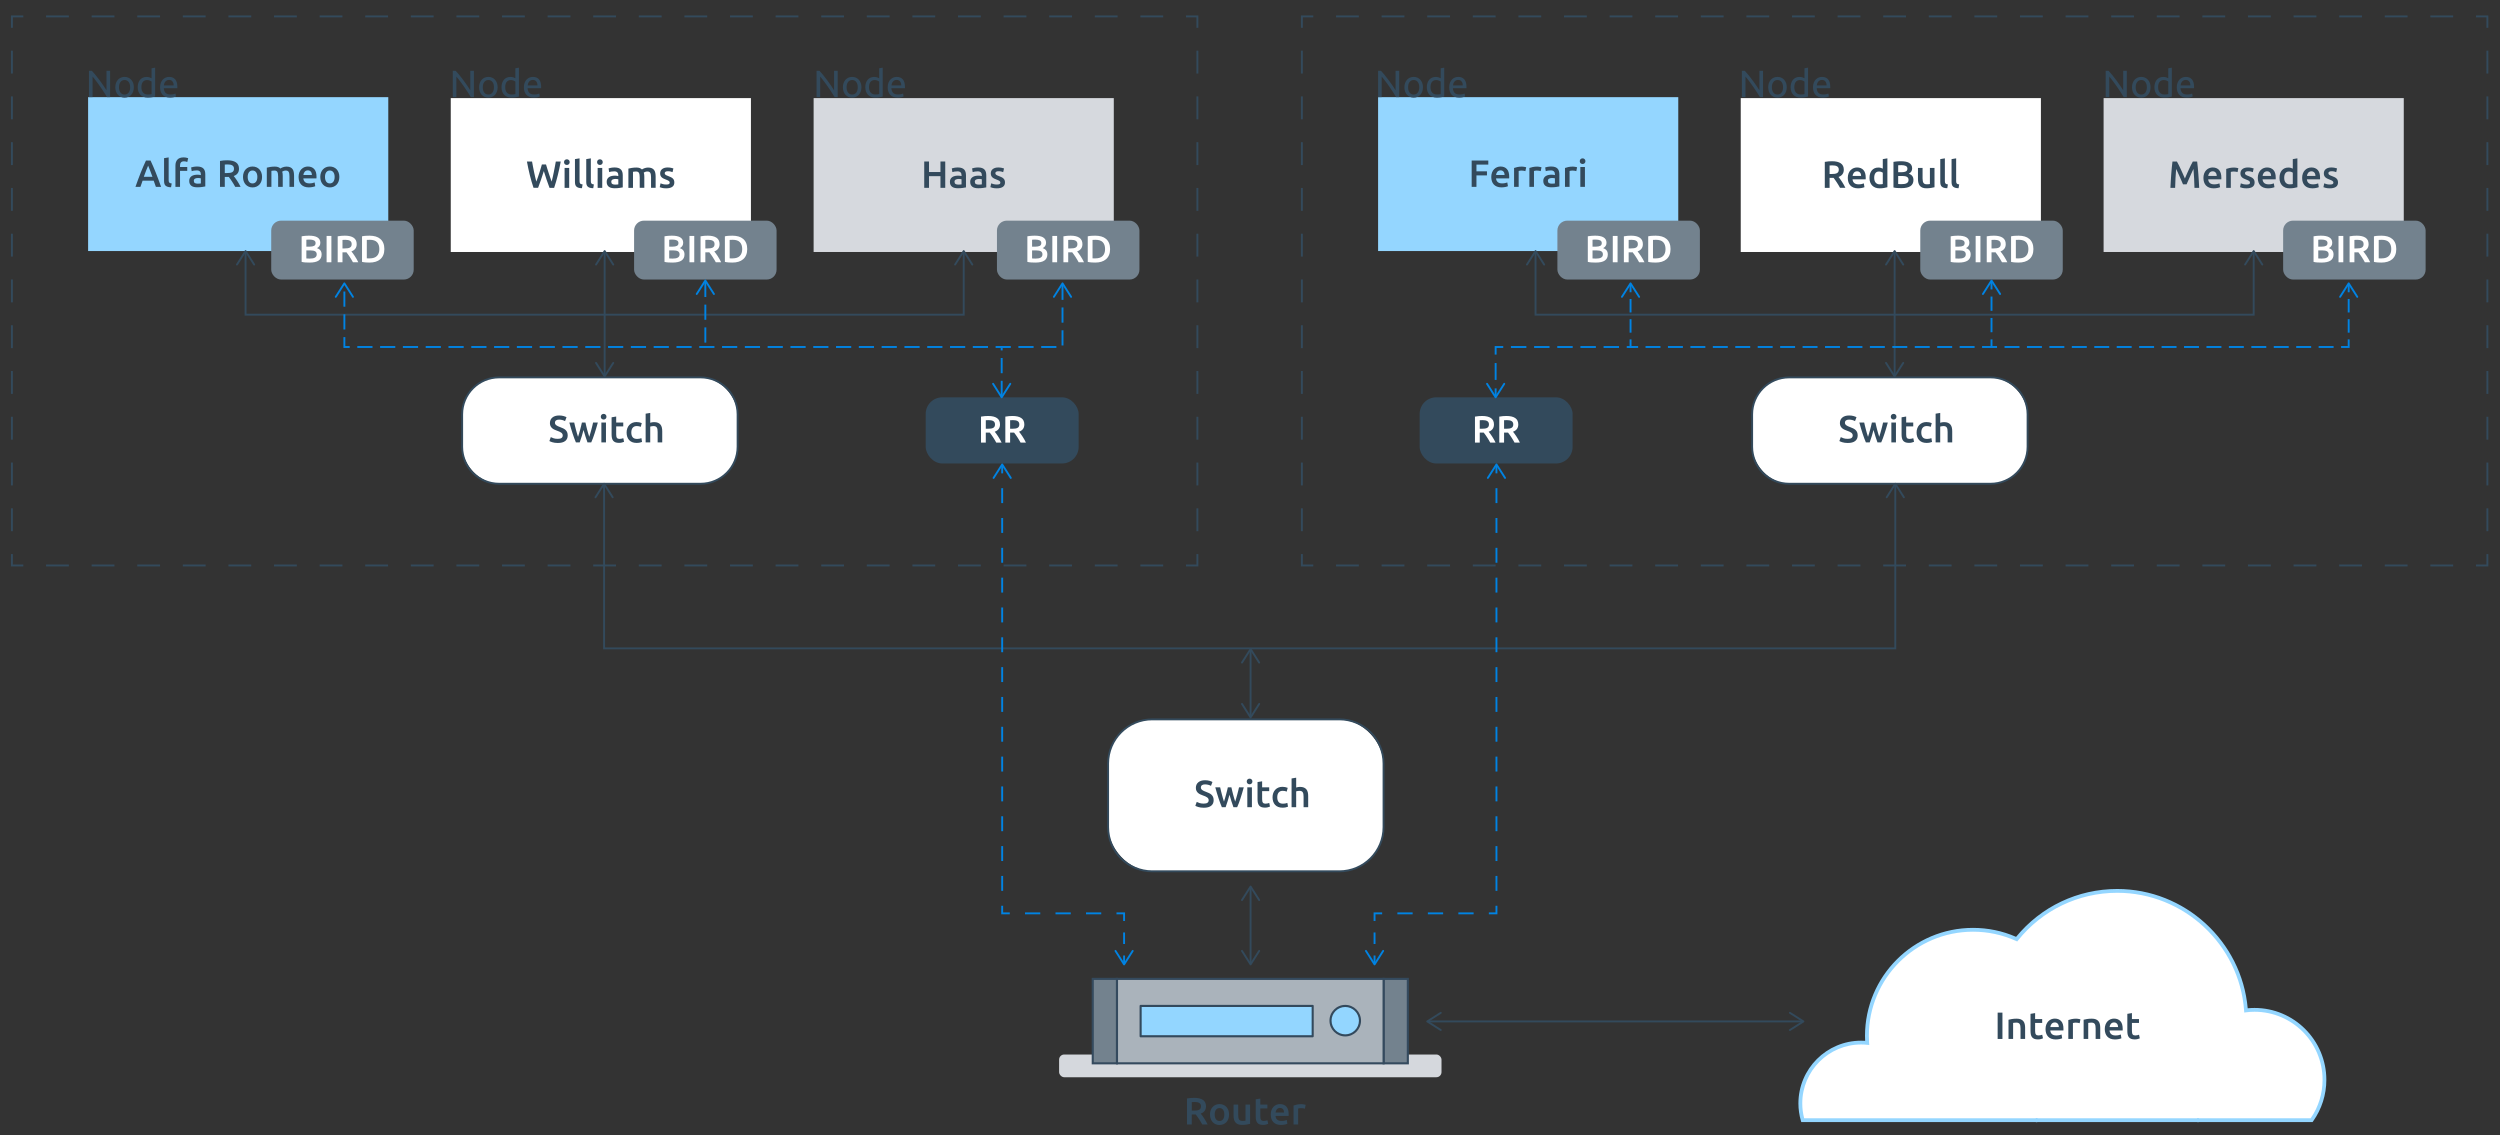 <?xml version="1.0" encoding="UTF-8"?><svg id="_лой_2" xmlns="http://www.w3.org/2000/svg" viewBox="0 0 1315.91 597.45"><rect x="0" y="0" width="1315.91" height="597.45" fill="#333333" stroke="none"/><defs><style>.cls-1{fill:#fff;}.cls-2{fill:#93d6ff;}.cls-3{fill:#73828e;}.cls-4{fill:#33495c;}.cls-5{fill:#94d6ff;}.cls-6{fill:#d5d8dd;}.cls-7{fill:#0083e3;}.cls-8{fill:#aab3bb;}.cls-9{fill:#d6d9de;}.cls-10{fill:#334a5c;}.cls-11{fill:#344a5e;}</style></defs><g><g><path class="cls-1" d="M1223.52,568.37c0,7.91-2.5,15.25-6.75,21.25h-267.89c-.81-2.8-1.25-5.76-1.25-8.81,0-17.69,14.33-32.02,32-32.02,1.07,0,2.14,.06,3.19,.17-.09-1.23-.14-2.47-.14-3.71,0-30.83,24.99-55.82,55.84-55.82,8.18,0,15.96,1.76,22.96,4.93,12.44-15.49,31.54-25.41,52.96-25.41,35.82,0,65.19,27.74,67.76,62.9,1.47-.2,2.98-.29,4.5-.29,20.33,0,36.81,16.48,36.81,36.81Z"/><path class="cls-5" d="M1217.28,590.61h-269.16l-.21-.72c-.85-2.94-1.29-6-1.29-9.09,0-18.21,14.8-33.02,33-33.02,.68,0,1.39,.02,2.12,.07-.04-.87-.07-1.75-.07-2.62,0-31.33,25.5-56.82,56.84-56.82,7.89,0,15.51,1.58,22.67,4.71,13.15-16.02,32.52-25.19,53.26-25.19,35.59,0,65.55,27.5,68.67,62.79,1.15-.11,2.36-.17,3.58-.17,20.85,0,37.81,16.96,37.81,37.81,0,7.88-2.4,15.43-6.94,21.83l-.3,.42Zm-267.64-2h266.61c4.11-5.97,6.27-12.96,6.27-20.25,0-19.75-16.07-35.81-35.81-35.81-1.52,0-2.98,.09-4.36,.28l-1.05,.14-.08-1.06c-2.54-34.75-31.87-61.98-66.76-61.98-20.39,0-39.41,9.13-52.18,25.04l-.49,.6-.71-.32c-7.1-3.21-14.68-4.84-22.55-4.84-30.24,0-54.84,24.59-54.84,54.82,0,1.21,.04,2.44,.13,3.64l.09,1.19-1.18-.12c-1.07-.11-2.11-.16-3.09-.16-17.09,0-31,13.91-31,31.02,0,2.65,.34,5.27,1.01,7.81Z"/></g><rect class="cls-5" x="1071.63" y="588.61" width=".74" height="2"/><rect class="cls-5" x="1071.63" y="588.61" width=".74" height="2"/><rect class="cls-5" x="1156.64" y="588.61" width=".63" height="2"/><rect class="cls-5" x="1156.64" y="588.61" width=".63" height="2"/><rect class="cls-5" x="1071.63" y="588.61" width=".74" height="2"/><rect class="cls-5" x="1156.64" y="588.61" width=".63" height="2"/></g><g><rect class="cls-6" x="557.47" y="555.05" width="201.29" height="11.97" rx="2.7" ry="2.7"/><g><rect class="cls-3" x="575.19" y="515.26" width="12.76" height="44.44"/><path class="cls-11" d="M588.5,560.25h-13.87v-45.55h13.87v45.55Zm-12.76-1.11h11.65v-43.33h-11.65v43.33Z"/></g><g><rect class="cls-3" x="728.28" y="515.26" width="12.76" height="44.44"/><path class="cls-11" d="M741.59,560.25h-13.87v-45.55h13.87v45.55Zm-12.76-1.11h11.65v-43.33h-11.65v43.33Z"/></g><g><rect class="cls-8" x="587.95" y="515.26" width="140.33" height="44.44"/><path class="cls-11" d="M728.83,560.25h-141.44v-45.55h141.44v45.55Zm-140.33-1.11h139.22v-43.33h-139.22v43.33Z"/></g><g><rect class="cls-2" x="600.38" y="529.49" width="90.57" height="15.97"/><path class="cls-4" d="M690.95,546.01h-90.57c-.31,0-.55-.25-.55-.56v-15.97c0-.31,.25-.56,.55-.56h90.57c.31,0,.55,.25,.55,.56v15.97c0,.31-.25,.56-.55,.56Zm-90.01-1.11h89.46v-14.86h-89.46v14.86Z"/></g><g><circle class="cls-2" cx="708.09" cy="537.25" r="7.75"/><path class="cls-4" d="M708.09,545.55c-4.58,0-8.31-3.73-8.31-8.31s3.73-8.31,8.31-8.31,8.31,3.73,8.31,8.31-3.73,8.31-8.31,8.31Zm0-15.51c-3.97,0-7.2,3.23-7.2,7.2s3.23,7.2,7.2,7.2,7.2-3.23,7.2-7.2-3.23-7.2-7.2-7.2Z"/></g></g><g><g><rect class="cls-1" x="583.26" y="378.64" width="145" height="80" rx="23.26" ry="23.26"/><path class="cls-10" d="M704.99,459.14h-98.47c-13.1,0-23.76-10.66-23.76-23.76v-33.47c0-13.1,10.66-23.76,23.76-23.76h98.47c13.1,0,23.76,10.66,23.76,23.76v33.47c0,13.1-10.66,23.76-23.76,23.76Zm-98.47-80c-12.55,0-22.76,10.21-22.76,22.76v33.47c0,12.55,10.21,22.76,22.76,22.76h98.47c12.55,0,22.76-10.21,22.76-22.76v-33.47c0-12.55-10.21-22.76-22.76-22.76h-98.47Z"/></g><g><path class="cls-10" d="M633.6,422.99c.91,0,1.57-.15,1.98-.46,.41-.31,.62-.74,.62-1.3,0-.33-.07-.62-.21-.86-.14-.24-.34-.46-.6-.65-.26-.19-.58-.37-.95-.54-.37-.17-.8-.33-1.28-.49-.48-.17-.94-.36-1.39-.57-.45-.21-.84-.46-1.18-.77-.34-.31-.61-.67-.82-1.1-.21-.43-.31-.94-.31-1.54,0-1.25,.43-2.24,1.3-2.95,.87-.71,2.05-1.07,3.54-1.07,.87,0,1.64,.1,2.31,.29,.67,.19,1.2,.4,1.59,.63l-.78,2.04c-.45-.25-.95-.45-1.49-.58s-1.1-.2-1.67-.2c-.68,0-1.21,.14-1.59,.42-.38,.28-.57,.67-.57,1.18,0,.31,.06,.57,.19,.79,.13,.22,.31,.42,.54,.59,.23,.17,.51,.33,.82,.48,.31,.15,.66,.29,1.03,.42,.65,.24,1.24,.48,1.75,.73,.51,.25,.95,.54,1.3,.88,.35,.34,.62,.74,.81,1.2,.19,.46,.28,1.02,.28,1.67,0,1.25-.44,2.22-1.33,2.91-.89,.69-2.18,1.03-3.89,1.03-.57,0-1.1-.04-1.57-.11-.47-.07-.89-.16-1.26-.27s-.68-.22-.95-.33c-.27-.11-.48-.22-.64-.31l.74-2.06c.36,.2,.85,.4,1.46,.6,.61,.2,1.35,.3,2.22,.3Z"/><path class="cls-10" d="M647.17,418.29c-.31,1.17-.64,2.32-.99,3.43-.35,1.11-.7,2.16-1.05,3.15h-1.99c-.27-.61-.55-1.31-.84-2.1-.29-.79-.59-1.63-.88-2.52-.29-.89-.59-1.83-.88-2.82-.29-.99-.58-1.99-.86-3.02h2.56c.12,.56,.26,1.16,.42,1.81,.16,.65,.33,1.31,.5,1.98,.17,.67,.36,1.33,.54,1.97,.19,.64,.38,1.23,.56,1.76,.2-.61,.4-1.25,.59-1.9,.19-.65,.38-1.31,.55-1.96,.17-.65,.34-1.29,.49-1.91s.29-1.2,.41-1.75h1.86c.12,.55,.25,1.13,.4,1.75,.15,.62,.3,1.26,.47,1.91,.17,.65,.35,1.31,.54,1.96s.39,1.29,.59,1.9c.17-.53,.35-1.12,.54-1.76,.19-.64,.37-1.3,.55-1.97,.18-.67,.35-1.33,.51-1.98,.16-.65,.3-1.25,.42-1.81h2.5c-.28,1.03-.57,2.03-.86,3.02-.29,.99-.59,1.93-.88,2.82-.29,.89-.59,1.73-.88,2.52-.29,.79-.58,1.49-.86,2.1h-1.97c-.35-.99-.7-2.04-1.07-3.15s-.7-2.26-1.01-3.43Z"/><path class="cls-10" d="M659.22,411.35c0,.45-.15,.81-.44,1.08s-.64,.4-1.04,.4-.77-.13-1.06-.4c-.29-.27-.44-.63-.44-1.08s.15-.83,.44-1.1c.29-.27,.65-.4,1.06-.4s.75,.13,1.04,.4c.29,.27,.44,.63,.44,1.1Zm-.26,13.52h-2.42v-10.46h2.42v10.46Z"/><path class="cls-10" d="M661.92,411.65l2.42-.4v3.16h3.72v2.02h-3.72v4.26c0,.84,.13,1.44,.4,1.8,.27,.36,.72,.54,1.36,.54,.44,0,.83-.05,1.17-.14s.61-.18,.81-.26l.4,1.92c-.28,.12-.65,.24-1.1,.37-.45,.13-.99,.19-1.6,.19-.75,0-1.37-.1-1.87-.3-.5-.2-.9-.49-1.19-.87-.29-.38-.5-.84-.62-1.38s-.18-1.16-.18-1.85v-9.06Z"/><path class="cls-10" d="M669.82,419.65c0-.77,.12-1.5,.36-2.17,.24-.67,.58-1.26,1.03-1.75,.45-.49,.99-.88,1.63-1.16,.64-.28,1.36-.42,2.16-.42,.99,0,1.92,.18,2.8,.54l-.52,1.98c-.28-.12-.6-.22-.95-.3-.35-.08-.73-.12-1.13-.12-.95,0-1.67,.3-2.16,.89-.49,.59-.74,1.43-.74,2.51s.23,1.86,.7,2.47c.47,.61,1.25,.91,2.36,.91,.41,0,.82-.04,1.22-.12,.4-.08,.75-.18,1.04-.3l.34,2c-.27,.13-.67,.25-1.21,.36s-1.1,.16-1.67,.16c-.89,0-1.67-.14-2.33-.41-.66-.27-1.21-.65-1.64-1.14-.43-.49-.76-1.07-.97-1.74s-.32-1.4-.32-2.19Z"/><path class="cls-10" d="M679.84,424.87v-15.12l2.42-.4v5.18c.27-.09,.58-.17,.93-.24,.35-.07,.7-.1,1.05-.1,.84,0,1.54,.12,2.09,.35,.55,.23,1,.56,1.33,.98s.57,.92,.71,1.51c.14,.59,.21,1.24,.21,1.96v5.88h-2.42v-5.5c0-.56-.04-1.04-.11-1.43-.07-.39-.19-.71-.36-.96-.17-.25-.39-.43-.67-.54-.28-.11-.63-.17-1.04-.17-.32,0-.65,.03-.98,.1-.33,.07-.58,.13-.74,.18v8.32h-2.42Z"/></g></g><g><path class="cls-10" d="M1051.49,533.01h2.52v13.86h-2.52v-13.86Z"/><path class="cls-10" d="M1057.21,536.75c.47-.13,1.07-.26,1.82-.38s1.57-.18,2.48-.18c.85,0,1.57,.12,2.14,.35,.57,.23,1.03,.56,1.37,.98,.34,.42,.58,.93,.72,1.52,.14,.59,.21,1.24,.21,1.95v5.88h-2.42v-5.5c0-.56-.04-1.04-.11-1.43-.07-.39-.19-.71-.36-.96-.17-.25-.39-.43-.68-.54-.29-.11-.64-.17-1.05-.17-.31,0-.63,.02-.96,.06-.33,.04-.58,.07-.74,.1v8.44h-2.42v-10.12Z"/><path class="cls-10" d="M1068.79,533.65l2.42-.4v3.16h3.72v2.02h-3.72v4.26c0,.84,.13,1.44,.4,1.8,.27,.36,.72,.54,1.36,.54,.44,0,.83-.05,1.17-.14s.61-.18,.81-.26l.4,1.92c-.28,.12-.65,.24-1.1,.37-.45,.13-.99,.19-1.6,.19-.75,0-1.37-.1-1.87-.3-.5-.2-.9-.49-1.19-.87-.29-.38-.5-.84-.62-1.38s-.18-1.16-.18-1.85v-9.06Z"/><path class="cls-10" d="M1076.69,541.69c0-.92,.14-1.73,.41-2.42,.27-.69,.64-1.27,1.09-1.73,.45-.46,.97-.81,1.56-1.04,.59-.23,1.19-.35,1.8-.35,1.44,0,2.56,.45,3.37,1.34,.81,.89,1.21,2.23,1.21,4,0,.13,0,.28,0,.45,0,.17-.02,.32-.03,.45h-6.9c.07,.84,.36,1.49,.89,1.95,.53,.46,1.29,.69,2.29,.69,.59,0,1.12-.05,1.61-.16,.49-.11,.87-.22,1.15-.34l.32,1.98c-.13,.07-.32,.14-.55,.21s-.5,.14-.8,.2c-.3,.06-.62,.11-.97,.15s-.7,.06-1.06,.06c-.92,0-1.72-.14-2.4-.41-.68-.27-1.24-.65-1.68-1.14-.44-.49-.77-1.06-.98-1.72-.21-.66-.32-1.38-.32-2.17Zm7.02-1.08c0-.33-.05-.65-.14-.95s-.23-.56-.41-.78c-.18-.22-.4-.39-.66-.52-.26-.13-.57-.19-.93-.19s-.7,.07-.98,.21c-.28,.14-.52,.32-.71,.55-.19,.23-.34,.49-.45,.78-.11,.29-.18,.59-.22,.9h4.5Z"/><path class="cls-10" d="M1094.65,538.59c-.2-.07-.48-.14-.83-.21-.35-.07-.76-.11-1.23-.11-.27,0-.55,.03-.85,.08-.3,.05-.51,.1-.63,.14v8.38h-2.42v-9.96c.47-.17,1.05-.34,1.75-.49,.7-.15,1.48-.23,2.33-.23,.16,0,.35,.01,.56,.03,.21,.02,.43,.05,.64,.08s.42,.07,.62,.12c.2,.05,.36,.09,.48,.13l-.42,2.04Z"/><path class="cls-10" d="M1096.75,536.75c.47-.13,1.07-.26,1.82-.38s1.57-.18,2.48-.18c.85,0,1.57,.12,2.14,.35,.57,.23,1.03,.56,1.37,.98,.34,.42,.58,.93,.72,1.52,.14,.59,.21,1.24,.21,1.95v5.88h-2.42v-5.5c0-.56-.04-1.04-.11-1.43-.07-.39-.19-.71-.36-.96-.17-.25-.39-.43-.68-.54-.29-.11-.64-.17-1.05-.17-.31,0-.63,.02-.96,.06-.33,.04-.58,.07-.74,.1v8.44h-2.42v-10.12Z"/><path class="cls-10" d="M1107.87,541.69c0-.92,.14-1.73,.41-2.42,.27-.69,.64-1.27,1.09-1.73,.45-.46,.97-.81,1.56-1.04,.59-.23,1.19-.35,1.8-.35,1.44,0,2.56,.45,3.37,1.34,.81,.89,1.21,2.23,1.21,4,0,.13,0,.28,0,.45,0,.17-.02,.32-.03,.45h-6.9c.07,.84,.36,1.49,.89,1.95,.53,.46,1.29,.69,2.29,.69,.59,0,1.12-.05,1.61-.16,.49-.11,.87-.22,1.15-.34l.32,1.98c-.13,.07-.32,.14-.55,.21s-.5,.14-.8,.2c-.3,.06-.62,.11-.97,.15s-.7,.06-1.06,.06c-.92,0-1.72-.14-2.4-.41-.68-.27-1.24-.65-1.68-1.14-.44-.49-.77-1.06-.98-1.72-.21-.66-.32-1.38-.32-2.17Zm7.02-1.08c0-.33-.05-.65-.14-.95s-.23-.56-.41-.78c-.18-.22-.4-.39-.66-.52-.26-.13-.57-.19-.93-.19s-.7,.07-.98,.21c-.28,.14-.52,.32-.71,.55-.19,.23-.34,.49-.45,.78-.11,.29-.18,.59-.22,.9h4.5Z"/><path class="cls-10" d="M1119.75,533.65l2.42-.4v3.16h3.72v2.02h-3.72v4.26c0,.84,.13,1.44,.4,1.8,.27,.36,.72,.54,1.36,.54,.44,0,.83-.05,1.17-.14s.61-.18,.81-.26l.4,1.92c-.28,.12-.65,.24-1.1,.37-.45,.13-.99,.19-1.6,.19-.75,0-1.37-.1-1.87-.3-.5-.2-.9-.49-1.19-.87-.29-.38-.5-.84-.62-1.38s-.18-1.16-.18-1.85v-9.06Z"/></g><g><path class="cls-10" d="M628.61,577.87c2,0,3.53,.37,4.59,1.1s1.59,1.85,1.59,3.36c0,1.88-.93,3.15-2.78,3.82,.25,.31,.54,.68,.86,1.12,.32,.44,.65,.92,.98,1.43,.33,.51,.65,1.04,.96,1.58,.31,.54,.58,1.07,.82,1.59h-2.82c-.25-.48-.53-.96-.82-1.45-.29-.49-.59-.96-.89-1.42-.3-.46-.6-.89-.89-1.3-.29-.41-.57-.77-.82-1.09-.19,.01-.35,.02-.48,.02h-1.6v5.24h-2.52v-13.66c.61-.13,1.27-.22,1.96-.27,.69-.05,1.31-.07,1.86-.07Zm.18,2.18c-.53,0-1.03,.02-1.48,.06v4.48h1.1c.61,0,1.15-.03,1.62-.1s.86-.19,1.17-.36c.31-.17,.55-.41,.71-.7,.16-.29,.24-.67,.24-1.12,0-.43-.08-.79-.24-1.08-.16-.29-.39-.53-.69-.7-.3-.17-.66-.3-1.07-.37-.41-.07-.87-.11-1.36-.11Z"/><path class="cls-10" d="M646.93,586.63c0,.83-.12,1.58-.36,2.26-.24,.68-.58,1.26-1.02,1.74-.44,.48-.97,.85-1.59,1.12-.62,.27-1.3,.4-2.05,.4s-1.43-.13-2.04-.4-1.14-.64-1.58-1.12c-.44-.48-.78-1.06-1.03-1.74-.25-.68-.37-1.43-.37-2.26s.12-1.58,.37-2.25c.25-.67,.59-1.25,1.04-1.73,.45-.48,.98-.85,1.59-1.11,.61-.26,1.29-.39,2.02-.39s1.41,.13,2.03,.39c.62,.26,1.15,.63,1.59,1.11s.78,1.06,1.03,1.73c.25,.67,.37,1.42,.37,2.25Zm-2.48,0c0-1.04-.22-1.86-.67-2.47-.45-.61-1.07-.91-1.87-.91s-1.42,.3-1.87,.91c-.45,.61-.67,1.43-.67,2.47s.22,1.89,.67,2.5c.45,.61,1.07,.92,1.87,.92s1.42-.31,1.87-.92c.45-.61,.67-1.45,.67-2.5Z"/><path class="cls-10" d="M658.01,591.55c-.47,.12-1.07,.24-1.82,.37-.75,.13-1.57,.19-2.46,.19-.84,0-1.54-.12-2.11-.36-.57-.24-1.02-.57-1.36-1-.34-.43-.58-.94-.73-1.53-.15-.59-.22-1.24-.22-1.95v-5.86h2.42v5.48c0,1.12,.16,1.92,.49,2.4,.33,.48,.9,.72,1.71,.72,.29,0,.6-.01,.93-.04,.33-.03,.57-.06,.73-.1v-8.46h2.42v10.14Z"/><path class="cls-10" d="M660.97,578.65l2.42-.4v3.16h3.72v2.02h-3.72v4.26c0,.84,.13,1.44,.4,1.8,.27,.36,.72,.54,1.36,.54,.44,0,.83-.05,1.17-.14s.61-.18,.81-.26l.4,1.92c-.28,.12-.65,.24-1.1,.37-.45,.13-.99,.19-1.6,.19-.75,0-1.37-.1-1.87-.3-.5-.2-.9-.49-1.19-.87-.29-.38-.5-.84-.62-1.38s-.18-1.16-.18-1.85v-9.06Z"/><path class="cls-10" d="M668.87,586.69c0-.92,.14-1.73,.41-2.42,.27-.69,.64-1.27,1.09-1.73,.45-.46,.97-.81,1.56-1.04,.59-.23,1.19-.35,1.8-.35,1.44,0,2.56,.45,3.37,1.34,.81,.89,1.21,2.23,1.21,4,0,.13,0,.28,0,.45,0,.17-.02,.32-.03,.45h-6.9c.07,.84,.36,1.49,.89,1.95,.53,.46,1.29,.69,2.29,.69,.59,0,1.12-.05,1.61-.16,.49-.11,.87-.22,1.15-.34l.32,1.98c-.13,.07-.32,.14-.55,.21s-.5,.14-.8,.2c-.3,.06-.62,.11-.97,.15s-.7,.06-1.06,.06c-.92,0-1.72-.14-2.4-.41-.68-.27-1.24-.65-1.68-1.14-.44-.49-.77-1.06-.98-1.72-.21-.66-.32-1.38-.32-2.17Zm7.02-1.08c0-.33-.05-.65-.14-.95s-.23-.56-.41-.78c-.18-.22-.4-.39-.66-.52-.26-.13-.57-.19-.93-.19s-.7,.07-.98,.21c-.28,.14-.52,.32-.71,.55-.19,.23-.34,.49-.45,.78-.11,.29-.18,.59-.22,.9h4.5Z"/><path class="cls-10" d="M686.83,583.59c-.2-.07-.48-.14-.83-.21-.35-.07-.76-.11-1.23-.11-.27,0-.55,.03-.85,.08-.3,.05-.51,.1-.63,.14v8.38h-2.42v-9.96c.47-.17,1.05-.34,1.75-.49,.7-.15,1.48-.23,2.33-.23,.16,0,.35,.01,.56,.03,.21,.02,.43,.05,.64,.08s.42,.07,.62,.12c.2,.05,.36,.09,.48,.13l-.42,2.04Z"/></g><g><g><rect class="cls-5" x="46.38" y="51.14" width="158" height="81"/><g><path class="cls-10" d="M82.06,98.37c-.19-.55-.38-1.09-.58-1.62-.2-.53-.39-1.08-.58-1.64h-5.85c-.19,.56-.38,1.11-.57,1.65-.19,.54-.38,1.08-.57,1.61h-2.62c.52-1.48,1.01-2.85,1.48-4.1,.47-1.25,.92-2.44,1.37-3.56,.45-1.12,.89-2.19,1.33-3.2,.44-1.01,.89-2.01,1.36-3h2.41c.47,.99,.92,1.99,1.36,3s.88,2.08,1.33,3.2c.45,1.12,.91,2.31,1.38,3.56,.47,1.25,.97,2.62,1.49,4.1h-2.72Zm-4.09-11.18c-.31,.71-.66,1.57-1.05,2.58-.39,1.01-.8,2.11-1.23,3.3h4.56c-.43-1.19-.84-2.29-1.24-3.32-.4-1.03-.75-1.88-1.04-2.56Z"/><path class="cls-10" d="M90.04,98.57c-.72-.01-1.32-.09-1.79-.24-.47-.15-.85-.36-1.13-.63-.28-.27-.48-.61-.59-1.02s-.17-.87-.17-1.39v-12.04l2.42-.4v11.98c0,.29,.02,.54,.07,.74,.05,.2,.13,.37,.25,.51,.12,.14,.28,.25,.49,.32,.21,.07,.47,.13,.79,.17l-.34,2Z"/><path class="cls-10" d="M96.6,82.85c.56,0,1.05,.05,1.48,.15s.75,.19,.96,.27l-.46,2c-.23-.11-.49-.19-.79-.26-.3-.07-.62-.1-.97-.1-.39,0-.71,.06-.98,.17-.27,.11-.48,.27-.64,.47-.16,.2-.27,.44-.34,.73-.07,.29-.1,.6-.1,.93v.7h3.8v2.02h-3.8v8.44h-2.42v-11.2c0-1.35,.35-2.4,1.06-3.17,.71-.77,1.77-1.15,3.2-1.15Z"/><path class="cls-10" d="M103.82,87.65c.8,0,1.47,.1,2.02,.3,.55,.2,.98,.48,1.31,.84,.33,.36,.56,.8,.7,1.31,.14,.51,.21,1.08,.21,1.69v6.34c-.37,.08-.94,.18-1.69,.29-.75,.11-1.6,.17-2.55,.17-.63,0-1.2-.06-1.72-.18s-.96-.31-1.33-.58c-.37-.27-.65-.61-.86-1.04-.21-.43-.31-.95-.31-1.58s.12-1.11,.35-1.52c.23-.41,.55-.75,.95-1.01,.4-.26,.86-.45,1.39-.56,.53-.11,1.08-.17,1.65-.17,.27,0,.55,.02,.84,.05,.29,.03,.61,.09,.94,.17v-.4c0-.28-.03-.55-.1-.8s-.18-.48-.35-.67c-.17-.19-.39-.34-.66-.45-.27-.11-.62-.16-1.03-.16-.56,0-1.07,.04-1.54,.12-.47,.08-.85,.17-1.14,.28l-.3-1.96c.31-.11,.75-.21,1.34-.32,.59-.11,1.21-.16,1.88-.16Zm.2,9.02c.75,0,1.31-.04,1.7-.12v-2.68c-.13-.04-.33-.08-.58-.12s-.53-.06-.84-.06c-.27,0-.54,.02-.81,.06-.27,.04-.52,.11-.74,.22-.22,.11-.4,.26-.53,.45-.13,.19-.2,.44-.2,.73,0,.57,.18,.97,.54,1.19,.36,.22,.85,.33,1.46,.33Z"/><path class="cls-10" d="M119.62,84.37c2,0,3.53,.37,4.59,1.1s1.59,1.85,1.59,3.36c0,1.88-.93,3.15-2.78,3.82,.25,.31,.54,.68,.86,1.12,.32,.44,.65,.92,.98,1.43,.33,.51,.65,1.04,.96,1.58,.31,.54,.58,1.07,.82,1.59h-2.82c-.25-.48-.53-.96-.82-1.45-.29-.49-.59-.96-.89-1.42-.3-.46-.6-.89-.89-1.3-.29-.41-.57-.77-.82-1.09-.19,.01-.35,.02-.48,.02h-1.6v5.24h-2.52v-13.66c.61-.13,1.27-.22,1.96-.27,.69-.05,1.31-.07,1.86-.07Zm.18,2.18c-.53,0-1.03,.02-1.48,.06v4.48h1.1c.61,0,1.15-.03,1.62-.1s.86-.19,1.17-.36c.31-.17,.55-.41,.71-.7,.16-.29,.24-.67,.24-1.12,0-.43-.08-.79-.24-1.08-.16-.29-.39-.53-.69-.7-.3-.17-.66-.3-1.07-.37-.41-.07-.87-.11-1.36-.11Z"/><path class="cls-10" d="M137.94,93.13c0,.83-.12,1.58-.36,2.26-.24,.68-.58,1.26-1.02,1.74-.44,.48-.97,.85-1.59,1.12-.62,.27-1.3,.4-2.05,.4s-1.43-.13-2.04-.4-1.14-.64-1.58-1.12c-.44-.48-.78-1.06-1.03-1.74-.25-.68-.37-1.43-.37-2.26s.12-1.58,.37-2.25c.25-.67,.59-1.25,1.04-1.73,.45-.48,.98-.85,1.59-1.11,.61-.26,1.29-.39,2.02-.39s1.41,.13,2.03,.39c.62,.26,1.15,.63,1.59,1.11s.78,1.06,1.03,1.73c.25,.67,.37,1.42,.37,2.25Zm-2.48,0c0-1.04-.22-1.86-.67-2.47-.45-.61-1.07-.91-1.87-.91s-1.42,.3-1.87,.91c-.45,.61-.67,1.43-.67,2.47s.22,1.89,.67,2.5c.45,.61,1.07,.92,1.87,.92s1.42-.31,1.87-.92c.45-.61,.67-1.45,.67-2.5Z"/><path class="cls-10" d="M146.4,92.87c0-1.09-.14-1.88-.41-2.37-.27-.49-.78-.73-1.53-.73-.27,0-.56,.02-.88,.06-.32,.04-.56,.07-.72,.1v8.44h-2.42v-10.12c.47-.13,1.08-.26,1.83-.38,.75-.12,1.55-.18,2.39-.18,.72,0,1.31,.09,1.77,.28,.46,.19,.84,.43,1.15,.74,.15-.11,.33-.22,.56-.34,.23-.12,.48-.23,.76-.33s.58-.18,.89-.25c.31-.07,.63-.1,.95-.1,.81,0,1.48,.12,2.01,.35,.53,.23,.94,.56,1.24,.98,.3,.42,.51,.93,.62,1.52,.11,.59,.17,1.24,.17,1.95v5.88h-2.42v-5.5c0-1.09-.13-1.88-.4-2.37-.27-.49-.78-.73-1.54-.73-.39,0-.75,.06-1.1,.19-.35,.13-.61,.25-.78,.37,.11,.33,.18,.69,.22,1.06,.04,.37,.06,.77,.06,1.2v5.78h-2.42v-5.5Z"/><path class="cls-10" d="M157.16,93.19c0-.92,.14-1.73,.41-2.42,.27-.69,.64-1.27,1.09-1.73,.45-.46,.97-.81,1.56-1.04,.59-.23,1.19-.35,1.8-.35,1.44,0,2.56,.45,3.37,1.34,.81,.89,1.21,2.23,1.21,4,0,.13,0,.28,0,.45,0,.17-.02,.32-.03,.45h-6.9c.07,.84,.36,1.49,.89,1.95,.53,.46,1.29,.69,2.29,.69,.59,0,1.12-.05,1.61-.16,.49-.11,.87-.22,1.15-.34l.32,1.98c-.13,.07-.32,.14-.55,.21s-.5,.14-.8,.2c-.3,.06-.62,.11-.97,.15s-.7,.06-1.06,.06c-.92,0-1.72-.14-2.4-.41-.68-.27-1.24-.65-1.68-1.14-.44-.49-.77-1.06-.98-1.72-.21-.66-.32-1.38-.32-2.17Zm7.02-1.08c0-.33-.05-.65-.14-.95s-.23-.56-.41-.78c-.18-.22-.4-.39-.66-.52-.26-.13-.57-.19-.93-.19s-.7,.07-.98,.21c-.28,.14-.52,.32-.71,.55-.19,.23-.34,.49-.45,.78-.11,.29-.18,.59-.22,.9h4.5Z"/><path class="cls-10" d="M178.62,93.13c0,.83-.12,1.58-.36,2.26-.24,.68-.58,1.26-1.02,1.74-.44,.48-.97,.85-1.59,1.12-.62,.27-1.3,.4-2.05,.4s-1.43-.13-2.04-.4-1.14-.64-1.58-1.12c-.44-.48-.78-1.06-1.03-1.74-.25-.68-.37-1.43-.37-2.26s.12-1.58,.37-2.25c.25-.67,.59-1.25,1.04-1.73,.45-.48,.98-.85,1.59-1.11,.61-.26,1.29-.39,2.02-.39s1.41,.13,2.03,.39c.62,.26,1.15,.63,1.59,1.11s.78,1.06,1.03,1.73c.25,.67,.37,1.42,.37,2.25Zm-2.48,0c0-1.04-.22-1.86-.67-2.47-.45-.61-1.07-.91-1.87-.91s-1.42,.3-1.87,.91c-.45,.61-.67,1.43-.67,2.47s.22,1.89,.67,2.5c.45,.61,1.07,.92,1.87,.92s1.42-.31,1.87-.92c.45-.61,.67-1.45,.67-2.5Z"/></g></g><g><rect class="cls-1" x="237.26" y="51.64" width="158" height="81"/><g><path class="cls-10" d="M287.4,86.57c.21,.72,.44,1.47,.68,2.25,.24,.78,.49,1.56,.75,2.34,.26,.78,.52,1.55,.78,2.3,.26,.75,.51,1.46,.75,2.13,.2-.72,.39-1.5,.58-2.35,.19-.85,.37-1.73,.56-2.64,.19-.91,.37-1.84,.55-2.79,.18-.95,.35-1.88,.51-2.8h2.6c-.47,2.51-.99,4.92-1.56,7.23s-1.21,4.52-1.92,6.63h-2.43c-1.03-2.69-2.03-5.63-3-8.82-.49,1.61-.99,3.15-1.5,4.6-.51,1.45-1.01,2.86-1.52,4.22h-2.4c-.72-2.11-1.36-4.32-1.93-6.63-.57-2.31-1.08-4.72-1.55-7.23h2.7c.16,.91,.33,1.83,.51,2.78,.18,.95,.37,1.88,.56,2.79,.19,.91,.39,1.8,.59,2.65,.2,.85,.4,1.64,.6,2.36,.25-.68,.51-1.4,.77-2.15,.26-.75,.52-1.52,.77-2.3,.25-.78,.5-1.56,.73-2.33,.23-.77,.45-1.52,.65-2.24h2.16Z"/><path class="cls-10" d="M299.86,85.35c0,.45-.15,.81-.44,1.08s-.64,.4-1.04,.4-.77-.13-1.06-.4c-.29-.27-.44-.63-.44-1.08s.15-.83,.44-1.1c.29-.27,.65-.4,1.06-.4s.75,.13,1.04,.4c.29,.27,.44,.63,.44,1.1Zm-.26,13.52h-2.42v-10.46h2.42v10.46Z"/><path class="cls-10" d="M306.32,99.07c-.72-.01-1.32-.09-1.79-.24-.47-.15-.85-.36-1.13-.63-.28-.27-.48-.61-.59-1.02s-.17-.87-.17-1.39v-12.04l2.42-.4v11.98c0,.29,.02,.54,.07,.74,.05,.2,.13,.37,.25,.51,.12,.14,.28,.25,.49,.32,.21,.07,.47,.13,.79,.17l-.34,2Z"/><path class="cls-10" d="M312.26,99.07c-.72-.01-1.32-.09-1.79-.24-.47-.15-.85-.36-1.13-.63-.28-.27-.48-.61-.59-1.02s-.17-.87-.17-1.39v-12.04l2.42-.4v11.98c0,.29,.02,.54,.07,.74,.05,.2,.13,.37,.25,.51,.12,.14,.28,.25,.49,.32,.21,.07,.47,.13,.79,.17l-.34,2Z"/><path class="cls-10" d="M317.26,85.35c0,.45-.15,.81-.44,1.08s-.64,.4-1.04,.4-.77-.13-1.06-.4c-.29-.27-.44-.63-.44-1.08s.15-.83,.44-1.1c.29-.27,.65-.4,1.06-.4s.75,.13,1.04,.4c.29,.27,.44,.63,.44,1.1Zm-.26,13.52h-2.42v-10.46h2.42v10.46Z"/><path class="cls-10" d="M323.56,88.15c.8,0,1.47,.1,2.02,.3,.55,.2,.98,.48,1.31,.84,.33,.36,.56,.8,.7,1.31,.14,.51,.21,1.08,.21,1.69v6.34c-.37,.08-.94,.18-1.69,.29-.75,.11-1.6,.17-2.55,.17-.63,0-1.2-.06-1.72-.18s-.96-.31-1.33-.58c-.37-.27-.65-.61-.86-1.04-.21-.43-.31-.95-.31-1.58s.12-1.11,.35-1.52c.23-.41,.55-.75,.95-1.01,.4-.26,.86-.45,1.39-.56,.53-.11,1.08-.17,1.65-.17,.27,0,.55,.02,.84,.05,.29,.03,.61,.09,.94,.17v-.4c0-.28-.03-.55-.1-.8s-.18-.48-.35-.67c-.17-.19-.39-.34-.66-.45-.27-.11-.62-.16-1.03-.16-.56,0-1.07,.04-1.54,.12-.47,.08-.85,.17-1.14,.28l-.3-1.96c.31-.11,.75-.21,1.34-.32,.59-.11,1.21-.16,1.88-.16Zm.2,9.02c.75,0,1.31-.04,1.7-.12v-2.68c-.13-.04-.33-.08-.58-.12s-.53-.06-.84-.06c-.27,0-.54,.02-.81,.06-.27,.04-.52,.11-.74,.22-.22,.11-.4,.26-.53,.45-.13,.19-.2,.44-.2,.73,0,.57,.18,.97,.54,1.19,.36,.22,.85,.33,1.46,.33Z"/><path class="cls-10" d="M336.72,93.37c0-1.09-.14-1.88-.41-2.37-.27-.49-.78-.73-1.53-.73-.27,0-.56,.02-.88,.06-.32,.04-.56,.07-.72,.1v8.44h-2.42v-10.12c.47-.13,1.08-.26,1.83-.38,.75-.12,1.55-.18,2.39-.18,.72,0,1.31,.09,1.77,.28,.46,.19,.84,.43,1.15,.74,.15-.11,.33-.22,.56-.34,.23-.12,.48-.23,.76-.33s.58-.18,.89-.25c.31-.07,.63-.1,.95-.1,.81,0,1.48,.12,2.01,.35,.53,.23,.94,.56,1.24,.98,.3,.42,.51,.93,.62,1.52,.11,.59,.17,1.24,.17,1.95v5.88h-2.42v-5.5c0-1.09-.13-1.88-.4-2.37-.27-.49-.78-.73-1.54-.73-.39,0-.75,.06-1.1,.19-.35,.13-.61,.25-.78,.37,.11,.33,.18,.69,.22,1.06,.04,.37,.06,.77,.06,1.2v5.78h-2.42v-5.5Z"/><path class="cls-10" d="M350.68,97.13c.64,0,1.11-.08,1.4-.23,.29-.15,.44-.42,.44-.79,0-.35-.16-.63-.47-.86-.31-.23-.83-.47-1.55-.74-.44-.16-.84-.33-1.21-.51-.37-.18-.68-.39-.95-.63s-.48-.53-.63-.87c-.15-.34-.23-.76-.23-1.25,0-.96,.35-1.72,1.06-2.27,.71-.55,1.67-.83,2.88-.83,.61,0,1.2,.06,1.76,.17s.98,.22,1.26,.33l-.44,1.96c-.27-.12-.61-.23-1.02-.33-.41-.1-.89-.15-1.44-.15-.49,0-.89,.08-1.2,.25-.31,.17-.46,.42-.46,.77,0,.17,.03,.33,.09,.46,.06,.13,.16,.26,.31,.37,.15,.11,.34,.23,.58,.34,.24,.11,.53,.23,.88,.35,.57,.21,1.06,.42,1.46,.63,.4,.21,.73,.44,.99,.7s.45,.56,.57,.89c.12,.33,.18,.73,.18,1.2,0,1-.37,1.76-1.11,2.27-.74,.51-1.8,.77-3.17,.77-.92,0-1.66-.08-2.22-.23-.56-.15-.95-.28-1.18-.37l.42-2.02c.36,.15,.79,.29,1.29,.42s1.07,.2,1.71,.2Z"/></g></g><g><g><rect class="cls-1" x="243.26" y="198.64" width="145" height="56" rx="19.46" ry="19.46"/><path class="cls-10" d="M368.79,255.14h-106.07c-11.01,0-19.96-8.96-19.96-19.96v-17.07c0-11.01,8.96-19.96,19.96-19.96h106.07c11.01,0,19.96,8.96,19.96,19.96v17.07c0,11.01-8.96,19.96-19.96,19.96Zm-106.07-56c-10.46,0-18.96,8.51-18.96,18.96v17.07c0,10.46,8.51,18.96,18.96,18.96h106.07c10.46,0,18.96-8.51,18.96-18.96v-17.07c0-10.46-8.51-18.96-18.96-18.96h-106.07Z"/></g><g><path class="cls-10" d="M293.6,230.99c.91,0,1.57-.15,1.98-.46,.41-.31,.62-.74,.62-1.3,0-.33-.07-.62-.21-.86-.14-.24-.34-.46-.6-.65-.26-.19-.58-.37-.95-.54-.37-.17-.8-.33-1.28-.49-.48-.17-.94-.36-1.39-.57-.45-.21-.84-.46-1.18-.77-.34-.31-.61-.67-.82-1.1-.21-.43-.31-.94-.31-1.54,0-1.25,.43-2.24,1.3-2.95,.87-.71,2.05-1.07,3.54-1.07,.87,0,1.64,.1,2.31,.29,.67,.19,1.2,.4,1.59,.63l-.78,2.04c-.45-.25-.95-.45-1.49-.58s-1.1-.2-1.67-.2c-.68,0-1.21,.14-1.59,.42-.38,.28-.57,.67-.57,1.18,0,.31,.06,.57,.19,.79,.13,.22,.31,.42,.54,.59,.23,.17,.51,.33,.82,.48,.31,.15,.66,.29,1.03,.42,.65,.24,1.24,.48,1.75,.73,.51,.25,.95,.54,1.3,.88,.35,.34,.62,.74,.81,1.2,.19,.46,.28,1.02,.28,1.67,0,1.25-.44,2.22-1.33,2.91-.89,.69-2.18,1.03-3.89,1.03-.57,0-1.1-.04-1.57-.11-.47-.07-.89-.16-1.26-.27s-.68-.22-.95-.33c-.27-.11-.48-.22-.64-.31l.74-2.06c.36,.2,.85,.4,1.46,.6,.61,.2,1.35,.3,2.22,.3Z"/><path class="cls-10" d="M307.17,226.29c-.31,1.17-.64,2.32-.99,3.43-.35,1.11-.7,2.16-1.05,3.15h-1.99c-.27-.61-.55-1.31-.84-2.1-.29-.79-.59-1.63-.88-2.52-.29-.89-.59-1.83-.88-2.82-.29-.99-.58-1.99-.86-3.02h2.56c.12,.56,.26,1.16,.42,1.81,.16,.65,.33,1.31,.5,1.98,.17,.67,.36,1.33,.54,1.97,.19,.64,.38,1.23,.56,1.76,.2-.61,.4-1.25,.59-1.9,.19-.65,.38-1.31,.55-1.96,.17-.65,.34-1.29,.49-1.91s.29-1.2,.41-1.75h1.86c.12,.55,.25,1.13,.4,1.75,.15,.62,.3,1.26,.47,1.91,.17,.65,.35,1.31,.54,1.96s.39,1.29,.59,1.9c.17-.53,.35-1.12,.54-1.76,.19-.64,.37-1.3,.55-1.97,.18-.67,.35-1.33,.51-1.98,.16-.65,.3-1.25,.42-1.81h2.5c-.28,1.03-.57,2.03-.86,3.02-.29,.99-.59,1.93-.88,2.82-.29,.89-.59,1.73-.88,2.52-.29,.79-.58,1.49-.86,2.1h-1.97c-.35-.99-.7-2.04-1.07-3.15s-.7-2.26-1.01-3.43Z"/><path class="cls-10" d="M319.22,219.35c0,.45-.15,.81-.44,1.08s-.64,.4-1.04,.4-.77-.13-1.06-.4c-.29-.27-.44-.63-.44-1.08s.15-.83,.44-1.1c.29-.27,.65-.4,1.06-.4s.75,.13,1.04,.4c.29,.27,.44,.63,.44,1.1Zm-.26,13.52h-2.42v-10.46h2.42v10.46Z"/><path class="cls-10" d="M321.92,219.65l2.42-.4v3.16h3.72v2.02h-3.72v4.26c0,.84,.13,1.44,.4,1.8,.27,.36,.72,.54,1.36,.54,.44,0,.83-.05,1.17-.14s.61-.18,.81-.26l.4,1.92c-.28,.12-.65,.24-1.1,.37-.45,.13-.99,.19-1.6,.19-.75,0-1.37-.1-1.87-.3-.5-.2-.9-.49-1.19-.87-.29-.38-.5-.84-.62-1.38s-.18-1.16-.18-1.85v-9.06Z"/><path class="cls-10" d="M329.82,227.65c0-.77,.12-1.5,.36-2.17,.24-.67,.58-1.26,1.03-1.75,.45-.49,.99-.88,1.63-1.16,.64-.28,1.36-.42,2.16-.42,.99,0,1.92,.18,2.8,.54l-.52,1.98c-.28-.12-.6-.22-.95-.3-.35-.08-.73-.12-1.13-.12-.95,0-1.67,.3-2.16,.89-.49,.59-.74,1.43-.74,2.51s.23,1.86,.7,2.47c.47,.61,1.25,.91,2.36,.91,.41,0,.82-.04,1.22-.12,.4-.08,.75-.18,1.04-.3l.34,2c-.27,.13-.67,.25-1.21,.36s-1.1,.16-1.67,.16c-.89,0-1.67-.14-2.33-.41-.66-.27-1.21-.65-1.64-1.14-.43-.49-.76-1.07-.97-1.74s-.32-1.4-.32-2.19Z"/><path class="cls-10" d="M339.84,232.87v-15.12l2.42-.4v5.18c.27-.09,.58-.17,.93-.24,.35-.07,.7-.1,1.05-.1,.84,0,1.54,.12,2.09,.35,.55,.23,1,.56,1.33,.98s.57,.92,.71,1.51c.14,.59,.21,1.24,.21,1.96v5.88h-2.42v-5.5c0-.56-.04-1.04-.11-1.43-.07-.39-.19-.71-.36-.96-.17-.25-.39-.43-.67-.54-.28-.11-.63-.17-1.04-.17-.32,0-.65,.03-.98,.1-.33,.07-.58,.13-.74,.18v8.32h-2.42Z"/></g></g><g><rect class="cls-9" x="428.26" y="51.64" width="158" height="81"/><g><path class="cls-10" d="M495.02,85.01h2.52v13.86h-2.52v-6.14h-6.02v6.14h-2.52v-13.86h2.52v5.54h6.02v-5.54Z"/><path class="cls-10" d="M504.22,88.15c.8,0,1.47,.1,2.02,.3,.55,.2,.98,.48,1.31,.84,.33,.36,.56,.8,.7,1.31,.14,.51,.21,1.08,.21,1.69v6.34c-.37,.08-.94,.18-1.69,.29-.75,.11-1.6,.17-2.55,.17-.63,0-1.2-.06-1.72-.18s-.96-.31-1.33-.58c-.37-.27-.65-.61-.86-1.04-.21-.43-.31-.95-.31-1.58s.12-1.11,.35-1.52c.23-.41,.55-.75,.95-1.01,.4-.26,.86-.45,1.39-.56,.53-.11,1.08-.17,1.65-.17,.27,0,.55,.02,.84,.05,.29,.03,.61,.09,.94,.17v-.4c0-.28-.03-.55-.1-.8s-.18-.48-.35-.67c-.17-.19-.39-.34-.66-.45-.27-.11-.62-.16-1.03-.16-.56,0-1.07,.04-1.54,.12-.47,.08-.85,.17-1.14,.28l-.3-1.96c.31-.11,.75-.21,1.34-.32,.59-.11,1.21-.16,1.88-.16Zm.2,9.02c.75,0,1.31-.04,1.7-.12v-2.68c-.13-.04-.33-.08-.58-.12s-.53-.06-.84-.06c-.27,0-.54,.02-.81,.06-.27,.04-.52,.11-.74,.22-.22,.11-.4,.26-.53,.45-.13,.19-.2,.44-.2,.73,0,.57,.18,.97,.54,1.19,.36,.22,.85,.33,1.46,.33Z"/><path class="cls-10" d="M514.9,88.15c.8,0,1.47,.1,2.02,.3,.55,.2,.98,.48,1.31,.84,.33,.36,.56,.8,.7,1.31,.14,.51,.21,1.08,.21,1.69v6.34c-.37,.08-.94,.18-1.69,.29-.75,.11-1.6,.17-2.55,.17-.63,0-1.2-.06-1.72-.18s-.96-.31-1.33-.58c-.37-.27-.65-.61-.86-1.04-.21-.43-.31-.95-.31-1.58s.12-1.11,.35-1.52c.23-.41,.55-.75,.95-1.01,.4-.26,.86-.45,1.39-.56,.53-.11,1.08-.17,1.65-.17,.27,0,.55,.02,.84,.05,.29,.03,.61,.09,.94,.17v-.4c0-.28-.03-.55-.1-.8s-.18-.48-.35-.67c-.17-.19-.39-.34-.66-.45-.27-.11-.62-.16-1.03-.16-.56,0-1.07,.04-1.54,.12-.47,.08-.85,.17-1.14,.28l-.3-1.96c.31-.11,.75-.21,1.34-.32,.59-.11,1.21-.16,1.88-.16Zm.2,9.02c.75,0,1.31-.04,1.7-.12v-2.68c-.13-.04-.33-.08-.58-.12s-.53-.06-.84-.06c-.27,0-.54,.02-.81,.06-.27,.04-.52,.11-.74,.22-.22,.11-.4,.26-.53,.45-.13,.19-.2,.44-.2,.73,0,.57,.18,.97,.54,1.19,.36,.22,.85,.33,1.46,.33Z"/><path class="cls-10" d="M524.72,97.13c.64,0,1.11-.08,1.4-.23,.29-.15,.44-.42,.44-.79,0-.35-.16-.63-.47-.86-.31-.23-.83-.47-1.55-.74-.44-.16-.84-.33-1.21-.51-.37-.18-.68-.39-.95-.63s-.48-.53-.63-.87c-.15-.34-.23-.76-.23-1.25,0-.96,.35-1.72,1.06-2.27,.71-.55,1.67-.83,2.88-.83,.61,0,1.2,.06,1.76,.17s.98,.22,1.26,.33l-.44,1.96c-.27-.12-.61-.23-1.02-.33-.41-.1-.89-.15-1.44-.15-.49,0-.89,.08-1.2,.25-.31,.17-.46,.42-.46,.77,0,.17,.03,.33,.09,.46,.06,.13,.16,.26,.31,.37,.15,.11,.34,.23,.58,.34,.24,.11,.53,.23,.88,.35,.57,.21,1.06,.42,1.46,.63,.4,.21,.73,.44,.99,.7s.45,.56,.57,.89c.12,.33,.18,.73,.18,1.2,0,1-.37,1.76-1.11,2.27-.74,.51-1.8,.77-3.17,.77-.92,0-1.66-.08-2.22-.23-.56-.15-.95-.28-1.18-.37l.42-2.02c.36,.15,.79,.29,1.29,.42s1.07,.2,1.71,.2Z"/></g></g><g><polygon class="cls-10" points="507.76 166.14 128.76 166.14 128.76 132.84 129.76 132.84 129.76 165.14 506.76 165.14 506.76 132.84 507.76 132.84 507.76 166.14"/><path class="cls-10" d="M502.46,139.68c.23,.15,.54,.08,.69-.15l4.11-6.45,4.11,6.45c.15,.23,.46,.3,.69,.15s.3-.46,.15-.69l-4.53-7.11c-.09-.14-.25-.23-.42-.23s-.33,.09-.42,.23l-4.53,7.11c-.05,.08-.08,.18-.08,.27,0,.17,.08,.33,.23,.42Z"/><path class="cls-10" d="M134.06,139.68c-.23,.15-.54,.08-.69-.15l-4.11-6.45-4.11,6.45c-.15,.23-.46,.3-.69,.15s-.3-.46-.15-.69l4.53-7.11c.09-.14,.25-.23,.42-.23s.33,.09,.42,.23l4.53,7.11c.05,.08,.08,.18,.08,.27,0,.17-.08,.33-.23,.42Z"/></g><g><rect class="cls-10" x="317.76" y="132.84" width="1" height="64.6"/><path class="cls-10" d="M313.46,139.68c.23,.15,.54,.08,.69-.15l4.11-6.45,4.11,6.45c.15,.23,.46,.3,.69,.15s.3-.46,.15-.69l-4.53-7.11c-.09-.14-.25-.23-.42-.23s-.33,.09-.42,.23l-4.53,7.11c-.05,.08-.08,.18-.08,.27,0,.17,.08,.33,.23,.42Z"/><path class="cls-10" d="M313.46,190.6c.23-.15,.54-.08,.69,.15l4.11,6.45,4.11-6.45c.15-.23,.46-.3,.69-.15s.3,.46,.15,.69l-4.53,7.11c-.09,.14-.25,.23-.42,.23s-.33-.09-.42-.23l-4.53-7.11c-.05-.08-.08-.18-.08-.27,0-.17,.08-.33,.23-.42Z"/></g><g><polygon class="cls-10" points="630.76 298.14 624.26 298.14 624.26 297.14 629.76 297.14 629.76 291.64 630.76 291.64 630.76 298.14"/><path class="cls-10" d="M612.26,298.14h-12v-1h12v1Zm-24,0h-12v-1h12v1Zm-24,0h-12v-1h12v1Zm-24,0h-12v-1h12v1Zm-24,0h-12v-1h12v1Zm-24,0h-12v-1h12v1Zm-24,0h-12v-1h12v1Zm-24,0h-12v-1h12v1Zm-24,0h-12v-1h12v1Zm-24,0h-12v-1h12v1Zm-24,0h-12v-1h12v1Zm-24,0h-12v-1h12v1Zm-24,0h-12v-1h12v1Zm-24,0h-12v-1h12v1Zm-24,0h-12v-1h12v1Zm-24,0h-12v-1h12v1Zm-24,0h-12v-1h12v1Zm-24,0h-12v-1h12v1Zm-24,0h-12v-1h12v1Zm-24,0h-12v-1h12v1Zm-24,0h-12v-1h12v1Zm-24,0h-12v-1h12v1Zm-24,0h-12v-1h12v1Zm-24,0h-12v-1h12v1Zm-24,0h-12v-1h12v1Z"/><polygon class="cls-10" points="12.26 298.14 5.76 298.14 5.76 291.64 6.76 291.64 6.76 297.14 12.26 297.14 12.26 298.14"/><path class="cls-10" d="M6.76,279.6h-1v-12.04h1v12.04Zm0-24.09h-1v-12.04h1v12.04Zm0-24.09h-1v-12.04h1v12.04Zm0-24.09h-1v-12.04h1v12.04Zm0-24.09h-1v-12.04h1v12.04Zm0-24.09h-1v-12.04h1v12.04Zm0-24.09h-1v-12.04h1v12.04Zm0-24.09h-1v-12.04h1v12.04Zm0-24.09h-1v-12.04h1v12.04Zm0-24.09h-1v-12.04h1v12.04Zm0-24.09h-1v-12.04h1v12.04Z"/><polygon class="cls-10" points="6.76 14.64 5.76 14.64 5.76 8.14 12.26 8.14 12.26 9.14 6.76 9.14 6.76 14.64"/><path class="cls-10" d="M612.26,9.14h-12v-1h12v1Zm-24,0h-12v-1h12v1Zm-24,0h-12v-1h12v1Zm-24,0h-12v-1h12v1Zm-24,0h-12v-1h12v1Zm-24,0h-12v-1h12v1Zm-24,0h-12v-1h12v1Zm-24,0h-12v-1h12v1Zm-24,0h-12v-1h12v1Zm-24,0h-12v-1h12v1Zm-24,0h-12v-1h12v1Zm-24,0h-12v-1h12v1Zm-24,0h-12v-1h12v1Zm-24,0h-12v-1h12v1Zm-24,0h-12v-1h12v1Zm-24,0h-12v-1h12v1Zm-24,0h-12v-1h12v1Zm-24,0h-12v-1h12v1Zm-24,0h-12v-1h12v1Zm-24,0h-12v-1h12v1Zm-24,0h-12v-1h12v1Zm-24,0h-12v-1h12v1Zm-24,0h-12v-1h12v1Zm-24,0h-12v-1h12v1Zm-24,0h-12v-1h12v1Z"/><polygon class="cls-10" points="630.76 14.64 629.76 14.64 629.76 9.14 624.26 9.14 624.26 8.14 630.76 8.14 630.76 14.64"/><path class="cls-10" d="M630.76,279.6h-1v-12.04h1v12.04Zm0-24.09h-1v-12.04h1v12.04Zm0-24.09h-1v-12.04h1v12.04Zm0-24.09h-1v-12.04h1v12.04Zm0-24.09h-1v-12.04h1v12.04Zm0-24.09h-1v-12.04h1v12.04Zm0-24.09h-1v-12.04h1v12.04Zm0-24.09h-1v-12.04h1v12.04Zm0-24.09h-1v-12.04h1v12.04Zm0-24.09h-1v-12.04h1v12.04Zm0-24.09h-1v-12.04h1v12.04Z"/></g></g><g><g><rect class="cls-5" x="725.38" y="51.14" width="158" height="81"/><g><path class="cls-10" d="M774.63,98.37v-13.86h8.76v2.14h-6.24v3.54h5.54v2.14h-5.54v6.04h-2.52Z"/><path class="cls-10" d="M784.95,93.19c0-.92,.14-1.73,.41-2.42,.27-.69,.64-1.27,1.09-1.73,.45-.46,.97-.81,1.56-1.04,.59-.23,1.19-.35,1.8-.35,1.44,0,2.56,.45,3.37,1.34,.81,.89,1.21,2.23,1.21,4,0,.13,0,.28,0,.45,0,.17-.02,.32-.03,.45h-6.9c.07,.84,.36,1.49,.89,1.95,.53,.46,1.29,.69,2.29,.69,.59,0,1.12-.05,1.61-.16,.49-.11,.87-.22,1.15-.34l.32,1.98c-.13,.07-.32,.14-.55,.21s-.5,.14-.8,.2c-.3,.06-.62,.11-.97,.15s-.7,.06-1.06,.06c-.92,0-1.72-.14-2.4-.41-.68-.27-1.24-.65-1.68-1.14-.44-.49-.77-1.06-.98-1.72-.21-.66-.32-1.38-.32-2.17Zm7.02-1.08c0-.33-.05-.65-.14-.95s-.23-.56-.41-.78c-.18-.22-.4-.39-.66-.52-.26-.13-.57-.19-.93-.19s-.7,.07-.98,.21c-.28,.14-.52,.32-.71,.55-.19,.23-.34,.49-.45,.78-.11,.29-.18,.59-.22,.9h4.5Z"/><path class="cls-10" d="M802.91,90.09c-.2-.07-.48-.14-.83-.21-.35-.07-.76-.11-1.23-.11-.27,0-.55,.03-.85,.08-.3,.05-.51,.1-.63,.14v8.38h-2.42v-9.96c.47-.17,1.05-.34,1.75-.49,.7-.15,1.48-.23,2.33-.23,.16,0,.35,.01,.56,.03,.21,.02,.43,.05,.64,.08s.42,.07,.62,.12c.2,.05,.36,.09,.48,.13l-.42,2.04Z"/><path class="cls-10" d="M810.97,90.09c-.2-.07-.48-.14-.83-.21-.35-.07-.76-.11-1.23-.11-.27,0-.55,.03-.85,.08-.3,.05-.51,.1-.63,.14v8.38h-2.42v-9.96c.47-.17,1.05-.34,1.75-.49,.7-.15,1.48-.23,2.33-.23,.16,0,.35,.01,.56,.03,.21,.02,.43,.05,.64,.08s.42,.07,.62,.12c.2,.05,.36,.09,.48,.13l-.42,2.04Z"/><path class="cls-10" d="M816.55,87.65c.8,0,1.47,.1,2.02,.3,.55,.2,.98,.48,1.31,.84,.33,.36,.56,.8,.7,1.31,.14,.51,.21,1.08,.21,1.69v6.34c-.37,.08-.94,.18-1.69,.29-.75,.11-1.6,.17-2.55,.17-.63,0-1.2-.06-1.72-.18s-.96-.31-1.33-.58c-.37-.27-.65-.61-.86-1.04-.21-.43-.31-.95-.31-1.58s.12-1.11,.35-1.52c.23-.41,.55-.75,.95-1.01,.4-.26,.86-.45,1.39-.56,.53-.11,1.08-.17,1.65-.17,.27,0,.55,.02,.84,.05,.29,.03,.61,.09,.94,.17v-.4c0-.28-.03-.55-.1-.8s-.18-.48-.35-.67c-.17-.19-.39-.34-.66-.45-.27-.11-.62-.16-1.03-.16-.56,0-1.07,.04-1.54,.12-.47,.08-.85,.17-1.14,.28l-.3-1.96c.31-.11,.75-.21,1.34-.32,.59-.11,1.21-.16,1.88-.16Zm.2,9.02c.75,0,1.31-.04,1.7-.12v-2.68c-.13-.04-.33-.08-.58-.12s-.53-.06-.84-.06c-.27,0-.54,.02-.81,.06-.27,.04-.52,.11-.74,.22-.22,.11-.4,.26-.53,.45-.13,.19-.2,.44-.2,.73,0,.57,.18,.97,.54,1.19,.36,.22,.85,.33,1.46,.33Z"/><path class="cls-10" d="M829.71,90.09c-.2-.07-.48-.14-.83-.21-.35-.07-.76-.11-1.23-.11-.27,0-.55,.03-.85,.08-.3,.05-.51,.1-.63,.14v8.38h-2.42v-9.96c.47-.17,1.05-.34,1.75-.49,.7-.15,1.48-.23,2.33-.23,.16,0,.35,.01,.56,.03,.21,.02,.43,.05,.64,.08s.42,.07,.62,.12c.2,.05,.36,.09,.48,.13l-.42,2.04Z"/><path class="cls-10" d="M834.51,84.85c0,.45-.15,.81-.44,1.08s-.64,.4-1.04,.4-.77-.13-1.06-.4c-.29-.27-.44-.63-.44-1.08s.15-.83,.44-1.1c.29-.27,.65-.4,1.06-.4s.75,.13,1.04,.4c.29,.27,.44,.63,.44,1.1Zm-.26,13.52h-2.42v-10.46h2.42v10.46Z"/></g></g><g><rect class="cls-1" x="916.26" y="51.64" width="158" height="81"/><g><path class="cls-10" d="M964.33,84.87c2,0,3.53,.37,4.59,1.1s1.59,1.85,1.59,3.36c0,1.88-.93,3.15-2.78,3.82,.25,.31,.54,.68,.86,1.12,.32,.44,.65,.92,.98,1.43,.33,.51,.65,1.04,.96,1.58,.31,.54,.58,1.07,.82,1.59h-2.82c-.25-.48-.53-.96-.82-1.45-.29-.49-.59-.96-.89-1.42-.3-.46-.6-.89-.89-1.3-.29-.41-.57-.77-.82-1.09-.19,.01-.35,.02-.48,.02h-1.6v5.24h-2.52v-13.66c.61-.13,1.27-.22,1.96-.27,.69-.05,1.31-.07,1.86-.07Zm.18,2.18c-.53,0-1.03,.02-1.48,.06v4.48h1.1c.61,0,1.15-.03,1.62-.1s.86-.19,1.17-.36c.31-.17,.55-.41,.71-.7,.16-.29,.24-.67,.24-1.12,0-.43-.08-.79-.24-1.08-.16-.29-.39-.53-.69-.7-.3-.17-.66-.3-1.07-.37-.41-.07-.87-.11-1.36-.11Z"/><path class="cls-10" d="M972.61,93.69c0-.92,.14-1.73,.41-2.42,.27-.69,.64-1.27,1.09-1.73,.45-.46,.97-.81,1.56-1.04,.59-.23,1.19-.35,1.8-.35,1.44,0,2.56,.45,3.37,1.34,.81,.89,1.21,2.23,1.21,4,0,.13,0,.28,0,.45,0,.17-.02,.32-.03,.45h-6.9c.07,.84,.36,1.49,.89,1.95,.53,.46,1.29,.69,2.29,.69,.59,0,1.12-.05,1.61-.16,.49-.11,.87-.22,1.15-.34l.32,1.98c-.13,.07-.32,.14-.55,.21s-.5,.14-.8,.2c-.3,.06-.62,.11-.97,.15s-.7,.06-1.06,.06c-.92,0-1.72-.14-2.4-.41-.68-.27-1.24-.65-1.68-1.14-.44-.49-.77-1.06-.98-1.72-.21-.66-.32-1.38-.32-2.17Zm7.02-1.08c0-.33-.05-.65-.14-.95s-.23-.56-.41-.78c-.18-.22-.4-.39-.66-.52-.26-.13-.57-.19-.93-.19s-.7,.07-.98,.21c-.28,.14-.52,.32-.71,.55-.19,.23-.34,.49-.45,.78-.11,.29-.18,.59-.22,.9h4.5Z"/><path class="cls-10" d="M993.45,98.55c-.48,.15-1.08,.28-1.81,.4s-1.49,.18-2.29,.18-1.57-.13-2.22-.38c-.65-.25-1.21-.62-1.67-1.09-.46-.47-.81-1.05-1.06-1.72-.25-.67-.37-1.43-.37-2.27s.1-1.58,.31-2.25c.21-.67,.51-1.25,.91-1.73,.4-.48,.89-.85,1.46-1.11,.57-.26,1.23-.39,1.98-.39,.51,0,.95,.06,1.34,.18s.72,.25,1,.4v-5.02l2.42-.4v15.2Zm-6.94-4.94c0,1.07,.25,1.9,.76,2.51,.51,.61,1.21,.91,2.1,.91,.39,0,.72-.02,.99-.05,.27-.03,.5-.07,.67-.11v-6c-.21-.15-.5-.28-.85-.41-.35-.13-.73-.19-1.13-.19-.88,0-1.52,.3-1.93,.9-.41,.6-.61,1.41-.61,2.44Z"/><path class="cls-10" d="M1000.83,99.03c-.73,0-1.47-.02-2.22-.07-.75-.05-1.4-.14-1.96-.29v-13.46c.29-.05,.61-.1,.94-.15,.33-.05,.67-.08,1.02-.11,.35-.03,.69-.05,1.03-.06,.34-.01,.66-.02,.97-.02,.84,0,1.62,.06,2.34,.19,.72,.13,1.34,.34,1.87,.63,.53,.29,.94,.68,1.23,1.16,.29,.48,.44,1.07,.44,1.78,0,.65-.16,1.21-.47,1.68-.31,.47-.75,.84-1.31,1.12,.84,.28,1.46,.69,1.86,1.24,.4,.55,.6,1.24,.6,2.08,0,1.43-.52,2.5-1.56,3.21-1.04,.71-2.63,1.07-4.78,1.07Zm-1.7-8.38h1.78c.96,0,1.71-.14,2.26-.41,.55-.27,.82-.76,.82-1.47,0-.67-.28-1.14-.85-1.42s-1.3-.42-2.21-.42c-.39,0-.73,0-1.03,.02-.3,.01-.56,.03-.77,.06v3.64Zm0,1.98v4.22c.28,.03,.58,.05,.9,.06s.61,.02,.88,.02c.52,0,1-.03,1.45-.1,.45-.07,.83-.18,1.16-.35,.33-.17,.59-.39,.78-.67,.19-.28,.29-.64,.29-1.08,0-.79-.29-1.33-.86-1.64-.57-.31-1.37-.46-2.38-.46h-2.22Z"/><path class="cls-10" d="M1018.25,98.55c-.47,.12-1.07,.24-1.82,.37-.75,.13-1.57,.19-2.46,.19-.84,0-1.54-.12-2.11-.36-.57-.24-1.02-.57-1.36-1-.34-.43-.58-.94-.73-1.53-.15-.59-.22-1.24-.22-1.95v-5.86h2.42v5.48c0,1.12,.16,1.92,.49,2.4,.33,.48,.9,.72,1.71,.72,.29,0,.6-.01,.93-.04,.33-.03,.57-.06,.73-.1v-8.46h2.42v10.14Z"/><path class="cls-10" d="M1024.97,99.07c-.72-.01-1.32-.09-1.79-.24-.47-.15-.85-.36-1.13-.63-.28-.27-.48-.61-.59-1.02s-.17-.87-.17-1.39v-12.04l2.42-.4v11.98c0,.29,.02,.54,.07,.74,.05,.2,.13,.37,.25,.51,.12,.14,.28,.25,.49,.32,.21,.07,.47,.13,.79,.17l-.34,2Z"/><path class="cls-10" d="M1030.91,99.07c-.72-.01-1.32-.09-1.79-.24-.47-.15-.85-.36-1.13-.63-.28-.27-.48-.61-.59-1.02s-.17-.87-.17-1.39v-12.04l2.42-.4v11.98c0,.29,.02,.54,.07,.74,.05,.2,.13,.37,.25,.51,.12,.14,.28,.25,.49,.32,.21,.07,.47,.13,.79,.17l-.34,2Z"/></g></g><g><g><rect class="cls-1" x="922.26" y="198.64" width="145" height="56" rx="19.46" ry="19.46"/><path class="cls-10" d="M1047.79,255.14h-106.07c-11.01,0-19.96-8.96-19.96-19.96v-17.07c0-11.01,8.96-19.96,19.96-19.96h106.07c11.01,0,19.96,8.96,19.96,19.96v17.07c0,11.01-8.96,19.96-19.96,19.96Zm-106.07-56c-10.46,0-18.96,8.51-18.96,18.96v17.07c0,10.46,8.51,18.96,18.96,18.96h106.07c10.46,0,18.96-8.51,18.96-18.96v-17.07c0-10.46-8.51-18.96-18.96-18.96h-106.07Z"/></g><g><path class="cls-10" d="M972.6,230.99c.91,0,1.57-.15,1.98-.46,.41-.31,.62-.74,.62-1.3,0-.33-.07-.62-.21-.86-.14-.24-.34-.46-.6-.65-.26-.19-.58-.37-.95-.54-.37-.17-.8-.33-1.28-.49-.48-.17-.94-.36-1.39-.57-.45-.21-.84-.46-1.18-.77-.34-.31-.61-.67-.82-1.1-.21-.43-.31-.94-.31-1.54,0-1.25,.43-2.24,1.3-2.95,.87-.71,2.05-1.07,3.54-1.07,.87,0,1.64,.1,2.31,.29,.67,.19,1.2,.4,1.59,.63l-.78,2.04c-.45-.25-.95-.45-1.49-.58s-1.1-.2-1.67-.2c-.68,0-1.21,.14-1.59,.42-.38,.28-.57,.67-.57,1.18,0,.31,.06,.57,.19,.79,.13,.22,.31,.42,.54,.59,.23,.17,.51,.33,.82,.48,.31,.15,.66,.29,1.03,.42,.65,.24,1.24,.48,1.75,.73,.51,.25,.95,.54,1.3,.88,.35,.34,.62,.74,.81,1.2,.19,.46,.28,1.02,.28,1.67,0,1.25-.44,2.22-1.33,2.91-.89,.69-2.18,1.03-3.89,1.03-.57,0-1.1-.04-1.57-.11-.47-.07-.89-.16-1.26-.27s-.68-.22-.95-.33c-.27-.11-.48-.22-.64-.31l.74-2.06c.36,.2,.85,.4,1.46,.6,.61,.2,1.35,.3,2.22,.3Z"/><path class="cls-10" d="M986.17,226.29c-.31,1.17-.64,2.32-.99,3.43-.35,1.11-.7,2.16-1.05,3.15h-1.99c-.27-.61-.55-1.31-.84-2.1-.29-.79-.59-1.63-.88-2.52-.29-.89-.59-1.83-.88-2.82-.29-.99-.58-1.99-.86-3.02h2.56c.12,.56,.26,1.16,.42,1.81,.16,.65,.33,1.31,.5,1.98,.17,.67,.36,1.33,.54,1.97,.19,.64,.38,1.23,.56,1.76,.2-.61,.4-1.25,.59-1.9,.19-.65,.38-1.31,.55-1.96,.17-.65,.34-1.29,.49-1.91s.29-1.2,.41-1.75h1.86c.12,.55,.25,1.13,.4,1.75,.15,.62,.3,1.26,.47,1.91,.17,.65,.35,1.31,.54,1.96s.39,1.29,.59,1.9c.17-.53,.35-1.12,.54-1.76,.19-.64,.37-1.3,.55-1.97,.18-.67,.35-1.33,.51-1.98,.16-.65,.3-1.25,.42-1.81h2.5c-.28,1.03-.57,2.03-.86,3.02-.29,.99-.59,1.93-.88,2.82-.29,.89-.59,1.73-.88,2.52-.29,.79-.58,1.49-.86,2.1h-1.97c-.35-.99-.7-2.04-1.07-3.15s-.7-2.26-1.01-3.43Z"/><path class="cls-10" d="M998.22,219.35c0,.45-.15,.81-.44,1.08s-.64,.4-1.04,.4-.77-.13-1.06-.4c-.29-.27-.44-.63-.44-1.08s.15-.83,.44-1.1c.29-.27,.65-.4,1.06-.4s.75,.13,1.04,.4c.29,.27,.44,.63,.44,1.1Zm-.26,13.52h-2.42v-10.46h2.42v10.46Z"/><path class="cls-10" d="M1000.92,219.65l2.42-.4v3.16h3.72v2.02h-3.72v4.26c0,.84,.13,1.44,.4,1.8,.27,.36,.72,.54,1.36,.54,.44,0,.83-.05,1.17-.14s.61-.18,.81-.26l.4,1.92c-.28,.12-.65,.24-1.1,.37-.45,.13-.99,.19-1.6,.19-.75,0-1.37-.1-1.87-.3-.5-.2-.9-.49-1.19-.87-.29-.38-.5-.84-.62-1.38s-.18-1.16-.18-1.85v-9.06Z"/><path class="cls-10" d="M1008.82,227.65c0-.77,.12-1.5,.36-2.17,.24-.67,.58-1.26,1.03-1.75,.45-.49,.99-.88,1.63-1.16,.64-.28,1.36-.42,2.16-.42,.99,0,1.92,.18,2.8,.54l-.52,1.98c-.28-.12-.6-.22-.95-.3-.35-.08-.73-.12-1.13-.12-.95,0-1.67,.3-2.16,.89-.49,.59-.74,1.43-.74,2.51s.23,1.86,.7,2.47c.47,.61,1.25,.91,2.36,.91,.41,0,.82-.04,1.22-.12,.4-.08,.75-.18,1.04-.3l.34,2c-.27,.13-.67,.25-1.21,.36s-1.1,.16-1.67,.16c-.89,0-1.67-.14-2.33-.41-.66-.27-1.21-.65-1.64-1.14-.43-.49-.76-1.07-.97-1.74s-.32-1.4-.32-2.19Z"/><path class="cls-10" d="M1018.84,232.87v-15.12l2.42-.4v5.18c.27-.09,.58-.17,.93-.24,.35-.07,.7-.1,1.05-.1,.84,0,1.54,.12,2.09,.35,.55,.23,1,.56,1.33,.98s.57,.92,.71,1.51c.14,.59,.21,1.24,.21,1.96v5.88h-2.42v-5.5c0-.56-.04-1.04-.11-1.43-.07-.39-.19-.71-.36-.96-.17-.25-.39-.43-.67-.54-.28-.11-.63-.17-1.04-.17-.32,0-.65,.03-.98,.1-.33,.07-.58,.13-.74,.18v8.32h-2.42Z"/></g></g><g><rect class="cls-9" x="1107.26" y="51.64" width="158" height="81"/><g><path class="cls-10" d="M1145.85,85.01c.29,.51,.62,1.13,.98,1.86,.36,.73,.73,1.5,1.1,2.31,.37,.81,.74,1.63,1.11,2.46,.37,.83,.7,1.6,1.01,2.31,.31-.71,.64-1.48,1-2.31,.36-.83,.73-1.65,1.1-2.46,.37-.81,.74-1.58,1.1-2.31,.36-.73,.69-1.35,.98-1.86h2.27c.12,1.01,.24,2.09,.35,3.23,.11,1.14,.21,2.31,.29,3.5,.09,1.19,.17,2.39,.24,3.6s.14,2.38,.19,3.53h-2.48c-.05-1.61-.12-3.27-.19-4.98-.07-1.71-.19-3.36-.34-4.96-.15,.31-.32,.67-.52,1.1-.2,.43-.41,.89-.64,1.39-.23,.5-.46,1.02-.69,1.55-.23,.53-.46,1.05-.68,1.55-.22,.5-.42,.97-.61,1.4-.19,.43-.35,.8-.48,1.11h-1.88c-.13-.31-.29-.68-.48-1.12-.19-.44-.39-.91-.61-1.41-.22-.5-.45-1.02-.68-1.55-.23-.53-.46-1.05-.69-1.54-.23-.49-.44-.96-.64-1.39-.2-.43-.37-.8-.52-1.09-.15,1.6-.26,3.25-.34,4.96-.07,1.71-.14,3.37-.19,4.98h-2.48c.05-1.15,.12-2.33,.19-3.56,.07-1.23,.16-2.44,.24-3.65,.09-1.21,.19-2.38,.3-3.51,.11-1.13,.22-2.18,.35-3.14h2.33Z"/><path class="cls-10" d="M1159.8,93.69c0-.92,.14-1.73,.41-2.42,.27-.69,.64-1.27,1.09-1.73,.45-.46,.97-.81,1.56-1.04,.59-.23,1.19-.35,1.8-.35,1.44,0,2.56,.45,3.37,1.34,.81,.89,1.21,2.23,1.21,4,0,.13,0,.28,0,.45,0,.17-.02,.32-.03,.45h-6.9c.07,.84,.36,1.49,.89,1.95,.53,.46,1.29,.69,2.29,.69,.59,0,1.12-.05,1.61-.16,.49-.11,.87-.22,1.15-.34l.32,1.98c-.13,.07-.32,.14-.55,.21s-.5,.14-.8,.2c-.3,.06-.62,.11-.97,.15s-.7,.06-1.06,.06c-.92,0-1.72-.14-2.4-.41-.68-.27-1.24-.65-1.68-1.14-.44-.49-.77-1.06-.98-1.72-.21-.66-.32-1.38-.32-2.17Zm7.02-1.08c0-.33-.05-.65-.14-.95s-.23-.56-.41-.78c-.18-.22-.4-.39-.66-.52-.26-.13-.57-.19-.93-.19s-.7,.07-.98,.21c-.28,.14-.52,.32-.71,.55-.19,.23-.34,.49-.45,.78-.11,.29-.18,.59-.22,.9h4.5Z"/><path class="cls-10" d="M1177.76,90.59c-.2-.07-.48-.14-.83-.21-.35-.07-.76-.11-1.23-.11-.27,0-.55,.03-.85,.08-.3,.05-.51,.1-.63,.14v8.38h-2.42v-9.96c.47-.17,1.05-.34,1.75-.49,.7-.15,1.48-.23,2.33-.23,.16,0,.35,.01,.56,.03,.21,.02,.43,.05,.64,.08s.42,.07,.62,.12c.2,.05,.36,.09,.48,.13l-.42,2.04Z"/><path class="cls-10" d="M1182.48,97.13c.64,0,1.11-.08,1.4-.23,.29-.15,.44-.42,.44-.79,0-.35-.16-.63-.47-.86-.31-.23-.83-.47-1.55-.74-.44-.16-.84-.33-1.21-.51-.37-.18-.68-.39-.95-.63s-.48-.53-.63-.87c-.15-.34-.23-.76-.23-1.25,0-.96,.35-1.72,1.06-2.27,.71-.55,1.67-.83,2.88-.83,.61,0,1.2,.06,1.76,.17s.98,.22,1.26,.33l-.44,1.96c-.27-.12-.61-.23-1.02-.33-.41-.1-.89-.15-1.44-.15-.49,0-.89,.08-1.2,.25-.31,.17-.46,.42-.46,.77,0,.17,.03,.33,.09,.46,.06,.13,.16,.26,.31,.37,.15,.11,.34,.23,.58,.34,.24,.11,.53,.23,.88,.35,.57,.21,1.06,.42,1.46,.63,.4,.21,.73,.44,.99,.7s.45,.56,.57,.89c.12,.33,.18,.73,.18,1.2,0,1-.37,1.76-1.11,2.27-.74,.51-1.8,.77-3.17,.77-.92,0-1.66-.08-2.22-.23-.56-.15-.95-.28-1.18-.37l.42-2.02c.36,.15,.79,.29,1.29,.42s1.07,.2,1.71,.2Z"/><path class="cls-10" d="M1188.42,93.69c0-.92,.14-1.73,.41-2.42,.27-.69,.64-1.27,1.09-1.73,.45-.46,.97-.81,1.56-1.04,.59-.23,1.19-.35,1.8-.35,1.44,0,2.56,.45,3.37,1.34,.81,.89,1.21,2.23,1.21,4,0,.13,0,.28,0,.45,0,.17-.02,.32-.03,.45h-6.9c.07,.84,.36,1.49,.89,1.95,.53,.46,1.29,.69,2.29,.69,.59,0,1.12-.05,1.61-.16,.49-.11,.87-.22,1.15-.34l.32,1.98c-.13,.07-.32,.14-.55,.21s-.5,.14-.8,.2c-.3,.06-.62,.11-.97,.15s-.7,.06-1.06,.06c-.92,0-1.72-.14-2.4-.41-.68-.27-1.24-.65-1.68-1.14-.44-.49-.77-1.06-.98-1.72-.21-.66-.32-1.38-.32-2.17Zm7.02-1.08c0-.33-.05-.65-.14-.95s-.23-.56-.41-.78c-.18-.22-.4-.39-.66-.52-.26-.13-.57-.19-.93-.19s-.7,.07-.98,.21c-.28,.14-.52,.32-.71,.55-.19,.23-.34,.49-.45,.78-.11,.29-.18,.59-.22,.9h4.5Z"/><path class="cls-10" d="M1209.26,98.55c-.48,.15-1.08,.28-1.81,.4s-1.49,.18-2.29,.18-1.57-.13-2.22-.38c-.65-.25-1.21-.62-1.67-1.09-.46-.47-.81-1.05-1.06-1.72-.25-.67-.37-1.43-.37-2.27s.1-1.58,.31-2.25c.21-.67,.51-1.25,.91-1.73,.4-.48,.89-.85,1.46-1.11,.57-.26,1.23-.39,1.98-.39,.51,0,.95,.06,1.34,.18s.72,.25,1,.4v-5.02l2.42-.4v15.2Zm-6.94-4.94c0,1.07,.25,1.9,.76,2.51,.51,.61,1.21,.91,2.1,.91,.39,0,.72-.02,.99-.05,.27-.03,.5-.07,.67-.11v-6c-.21-.15-.5-.28-.85-.41-.35-.13-.73-.19-1.13-.19-.88,0-1.52,.3-1.93,.9-.41,.6-.61,1.41-.61,2.44Z"/><path class="cls-10" d="M1211.76,93.69c0-.92,.14-1.73,.41-2.42,.27-.69,.64-1.27,1.09-1.73,.45-.46,.97-.81,1.56-1.04,.59-.23,1.19-.35,1.8-.35,1.44,0,2.56,.45,3.37,1.34,.81,.89,1.21,2.23,1.21,4,0,.13,0,.28,0,.45,0,.17-.02,.32-.03,.45h-6.9c.07,.84,.36,1.49,.89,1.95,.53,.46,1.29,.69,2.29,.69,.59,0,1.12-.05,1.61-.16,.49-.11,.87-.22,1.15-.34l.32,1.98c-.13,.07-.32,.14-.55,.21s-.5,.14-.8,.2c-.3,.06-.62,.11-.97,.15s-.7,.06-1.06,.06c-.92,0-1.72-.14-2.4-.41-.68-.27-1.24-.65-1.68-1.14-.44-.49-.77-1.06-.98-1.72-.21-.66-.32-1.38-.32-2.17Zm7.02-1.08c0-.33-.05-.65-.14-.95s-.23-.56-.41-.78c-.18-.22-.4-.39-.66-.52-.26-.13-.57-.19-.93-.19s-.7,.07-.98,.21c-.28,.14-.52,.32-.71,.55-.19,.23-.34,.49-.45,.78-.11,.29-.18,.59-.22,.9h4.5Z"/><path class="cls-10" d="M1226.38,97.13c.64,0,1.11-.08,1.4-.23,.29-.15,.44-.42,.44-.79,0-.35-.16-.63-.47-.86-.31-.23-.83-.47-1.55-.74-.44-.16-.84-.33-1.21-.51-.37-.18-.68-.39-.95-.63s-.48-.53-.63-.87c-.15-.34-.23-.76-.23-1.25,0-.96,.35-1.72,1.06-2.27,.71-.55,1.67-.83,2.88-.83,.61,0,1.2,.06,1.76,.17s.98,.22,1.26,.33l-.44,1.96c-.27-.12-.61-.23-1.02-.33-.41-.1-.89-.15-1.44-.15-.49,0-.89,.08-1.2,.25-.31,.17-.46,.42-.46,.77,0,.17,.03,.33,.09,.46,.06,.13,.16,.26,.31,.37,.15,.11,.34,.23,.58,.34,.24,.11,.53,.23,.88,.35,.57,.21,1.06,.42,1.46,.63,.4,.21,.73,.44,.99,.7s.45,.56,.57,.89c.12,.33,.18,.73,.18,1.2,0,1-.37,1.76-1.11,2.27-.74,.51-1.8,.77-3.17,.77-.92,0-1.66-.08-2.22-.23-.56-.15-.95-.28-1.18-.37l.42-2.02c.36,.15,.79,.29,1.29,.42s1.07,.2,1.71,.2Z"/></g></g><g><polygon class="cls-10" points="1186.76 166.14 807.76 166.14 807.76 132.84 808.76 132.84 808.76 165.14 1185.76 165.14 1185.76 132.84 1186.76 132.84 1186.76 166.14"/><path class="cls-10" d="M1181.46,139.68c.23,.15,.54,.08,.69-.15l4.11-6.45,4.11,6.45c.15,.23,.46,.3,.69,.15s.3-.46,.15-.69l-4.53-7.11c-.09-.14-.25-.23-.42-.23s-.33,.09-.42,.23l-4.53,7.11c-.05,.08-.08,.18-.08,.27,0,.17,.08,.33,.23,.42Z"/><path class="cls-10" d="M813.06,139.68c-.23,.15-.54,.08-.69-.15l-4.11-6.45-4.11,6.45c-.15,.23-.46,.3-.69,.15s-.3-.46-.15-.69l4.53-7.11c.09-.14,.25-.23,.42-.23s.33,.09,.42,.23l4.53,7.11c.05,.08,.08,.18,.08,.27,0,.17-.08,.33-.23,.42Z"/></g><g><rect class="cls-10" x="996.76" y="132.84" width="1" height="64.6"/><path class="cls-10" d="M992.46,139.68c.23,.15,.54,.08,.69-.15l4.11-6.45,4.11,6.45c.15,.23,.46,.3,.69,.15s.3-.46,.15-.69l-4.53-7.11c-.09-.14-.25-.23-.42-.23s-.33,.09-.42,.23l-4.53,7.11c-.05,.08-.08,.18-.08,.27,0,.17,.08,.33,.23,.42Z"/><path class="cls-10" d="M992.46,190.6c.23-.15,.54-.08,.69,.15l4.11,6.45,4.11-6.45c.15-.23,.46-.3,.69-.15s.3,.46,.15,.69l-4.53,7.11c-.09,.14-.25,.23-.42,.23s-.33-.09-.42-.23l-4.53-7.11c-.05-.08-.08-.18-.08-.27,0-.17,.08-.33,.23-.42Z"/></g><g><polygon class="cls-10" points="1309.76 298.14 1303.26 298.14 1303.26 297.14 1308.76 297.14 1308.76 291.64 1309.76 291.64 1309.76 298.14"/><path class="cls-10" d="M1291.26,298.14h-12v-1h12v1Zm-24,0h-12v-1h12v1Zm-24,0h-12v-1h12v1Zm-24,0h-12v-1h12v1Zm-24,0h-12v-1h12v1Zm-24,0h-12v-1h12v1Zm-24,0h-12v-1h12v1Zm-24,0h-12v-1h12v1Zm-24,0h-12v-1h12v1Zm-24,0h-12v-1h12v1Zm-24,0h-12v-1h12v1Zm-24,0h-12v-1h12v1Zm-24,0h-12v-1h12v1Zm-24,0h-12v-1h12v1Zm-24,0h-12v-1h12v1Zm-24,0h-12v-1h12v1Zm-24,0h-12v-1h12v1Zm-24,0h-12v-1h12v1Zm-24,0h-12v-1h12v1Zm-24,0h-12v-1h12v1Zm-24,0h-12v-1h12v1Zm-24,0h-12v-1h12v1Zm-24,0h-12v-1h12v1Zm-24,0h-12v-1h12v1Zm-24,0h-12v-1h12v1Z"/><polygon class="cls-10" points="691.26 298.14 684.76 298.14 684.76 291.64 685.76 291.64 685.76 297.14 691.26 297.14 691.26 298.14"/><path class="cls-10" d="M685.76,279.6h-1v-12.04h1v12.04Zm0-24.09h-1v-12.04h1v12.04Zm0-24.09h-1v-12.04h1v12.04Zm0-24.09h-1v-12.04h1v12.04Zm0-24.09h-1v-12.04h1v12.04Zm0-24.09h-1v-12.04h1v12.04Zm0-24.09h-1v-12.04h1v12.04Zm0-24.09h-1v-12.04h1v12.04Zm0-24.09h-1v-12.04h1v12.04Zm0-24.09h-1v-12.04h1v12.04Zm0-24.09h-1v-12.04h1v12.04Z"/><polygon class="cls-10" points="685.76 14.64 684.76 14.64 684.76 8.14 691.26 8.14 691.26 9.14 685.76 9.14 685.76 14.64"/><path class="cls-10" d="M1291.26,9.14h-12v-1h12v1Zm-24,0h-12v-1h12v1Zm-24,0h-12v-1h12v1Zm-24,0h-12v-1h12v1Zm-24,0h-12v-1h12v1Zm-24,0h-12v-1h12v1Zm-24,0h-12v-1h12v1Zm-24,0h-12v-1h12v1Zm-24,0h-12v-1h12v1Zm-24,0h-12v-1h12v1Zm-24,0h-12v-1h12v1Zm-24,0h-12v-1h12v1Zm-24,0h-12v-1h12v1Zm-24,0h-12v-1h12v1Zm-24,0h-12v-1h12v1Zm-24,0h-12v-1h12v1Zm-24,0h-12v-1h12v1Zm-24,0h-12v-1h12v1Zm-24,0h-12v-1h12v1Zm-24,0h-12v-1h12v1Zm-24,0h-12v-1h12v1Zm-24,0h-12v-1h12v1Zm-24,0h-12v-1h12v1Zm-24,0h-12v-1h12v1Zm-24,0h-12v-1h12v1Z"/><polygon class="cls-10" points="1309.76 14.64 1308.76 14.64 1308.76 9.14 1303.26 9.14 1303.26 8.14 1309.76 8.14 1309.76 14.64"/><path class="cls-10" d="M1309.76,279.6h-1v-12.04h1v12.04Zm0-24.09h-1v-12.04h1v12.04Zm0-24.09h-1v-12.04h1v12.04Zm0-24.09h-1v-12.04h1v12.04Zm0-24.09h-1v-12.04h1v12.04Zm0-24.09h-1v-12.04h1v12.04Zm0-24.09h-1v-12.04h1v12.04Zm0-24.09h-1v-12.04h1v12.04Zm0-24.09h-1v-12.04h1v12.04Zm0-24.09h-1v-12.04h1v12.04Zm0-24.09h-1v-12.04h1v12.04Z"/></g></g><g><polygon class="cls-10" points="998.11 341.78 317.47 341.78 317.47 255.34 318.47 255.34 318.47 340.78 997.11 340.78 997.11 255.34 998.11 255.34 998.11 341.78"/><path class="cls-10" d="M992.81,262.18c.23,.15,.54,.08,.69-.15l4.11-6.45,4.11,6.45c.15,.23,.46,.3,.69,.15s.3-.46,.15-.69l-4.53-7.11c-.09-.14-.25-.23-.42-.23s-.33,.09-.42,.23l-4.53,7.11c-.05,.08-.08,.18-.08,.27,0,.17,.08,.33,.23,.42Z"/><path class="cls-10" d="M322.77,262.18c-.23,.15-.54,.08-.69-.15l-4.11-6.45-4.11,6.45c-.15,.23-.46,.3-.69,.15s-.3-.46-.15-.69l4.53-7.11c.09-.14,.25-.23,.42-.23s.33,.09,.42,.23l4.53,7.11c.05,.08,.08,.18,.08,.27,0,.17-.08,.33-.23,.42Z"/></g><g><rect class="cls-10" x="657.76" y="342.34" width="1" height="34.6"/><path class="cls-10" d="M653.46,349.18c.23,.15,.54,.08,.69-.15l4.11-6.45,4.11,6.45c.15,.23,.46,.3,.69,.15s.3-.46,.15-.69l-4.53-7.11c-.09-.14-.25-.23-.42-.23s-.33,.09-.42,.23l-4.53,7.11c-.05,.08-.08,.18-.08,.27,0,.17,.08,.33,.23,.42Z"/><path class="cls-10" d="M653.46,370.1c.23-.15,.54-.08,.69,.15l4.11,6.45,4.11-6.45c.15-.23,.46-.3,.69-.15s.3,.46,.15,.69l-4.53,7.11c-.09,.14-.25,.23-.42,.23s-.33-.09-.42-.23l-4.53-7.11c-.05-.08-.08-.18-.08-.27,0-.17,.08-.33,.23-.42Z"/></g><g><rect class="cls-10" x="657.76" y="467.34" width="1" height="39.6"/><path class="cls-10" d="M653.46,474.18c.23,.15,.54,.08,.69-.15l4.11-6.45,4.11,6.45c.15,.23,.46,.3,.69,.15s.3-.46,.15-.69l-4.53-7.11c-.09-.14-.25-.23-.42-.23s-.33,.09-.42,.23l-4.53,7.11c-.05,.08-.08,.18-.08,.27,0,.17,.08,.33,.23,.42Z"/><path class="cls-10" d="M653.46,500.1c.23-.15,.54-.08,.69,.15l4.11,6.45,4.11-6.45c.15-.23,.46-.3,.69-.15s.3,.46,.15,.69l-4.53,7.11c-.09,.14-.25,.23-.42,.23s-.33-.09-.42-.23l-4.53-7.11c-.05-.08-.08-.18-.08-.27,0-.17,.08-.33,.23-.42Z"/></g><g><rect class="cls-10" x="751.96" y="537.14" width="196.6" height="1"/><path class="cls-10" d="M941.72,532.84c-.15,.23-.08,.54,.15,.69l6.45,4.11-6.45,4.11c-.23,.15-.3,.46-.15,.69s.46,.3,.69,.15l7.11-4.53c.14-.09,.23-.25,.23-.42s-.09-.33-.23-.42l-7.11-4.53c-.08-.05-.18-.08-.27-.08-.17,0-.33,.08-.42,.23Z"/><path class="cls-10" d="M758.79,532.84c.15,.23,.08,.54-.15,.69l-6.45,4.11,6.45,4.11c.23,.15,.3,.46,.15,.69s-.46,.3-.69,.15l-7.11-4.53c-.14-.09-.23-.25-.23-.42s.09-.33,.23-.42l7.11-4.53c.08-.05,.18-.08,.27-.08,.17,0,.33,.08,.42,.23Z"/></g><g><g><rect class="cls-3" x="142.76" y="116.14" width="75" height="31" rx="5.19" ry="5.19"/><g><path class="cls-1" d="M162.95,138.21c-.73,0-1.47-.02-2.22-.07-.75-.05-1.4-.14-1.96-.29v-13.46c.29-.05,.61-.1,.94-.15,.33-.05,.67-.08,1.02-.11,.35-.03,.69-.05,1.03-.06,.34-.01,.66-.02,.97-.02,.84,0,1.62,.06,2.34,.19,.72,.13,1.34,.34,1.87,.63,.53,.29,.94,.68,1.23,1.16,.29,.48,.44,1.07,.44,1.78,0,.65-.16,1.21-.47,1.68-.31,.47-.75,.84-1.31,1.12,.84,.28,1.46,.69,1.86,1.24,.4,.55,.6,1.24,.6,2.08,0,1.43-.52,2.5-1.56,3.21-1.04,.71-2.63,1.07-4.78,1.07Zm-1.7-8.38h1.78c.96,0,1.71-.14,2.26-.41,.55-.27,.82-.76,.82-1.47,0-.67-.28-1.14-.85-1.42s-1.3-.42-2.21-.42c-.39,0-.73,0-1.03,.02-.3,.01-.56,.03-.77,.06v3.64Zm0,1.98v4.22c.28,.03,.58,.05,.9,.06s.61,.02,.88,.02c.52,0,1-.03,1.45-.1,.45-.07,.83-.18,1.16-.35,.33-.17,.59-.39,.78-.67,.19-.28,.29-.64,.29-1.08,0-.79-.29-1.33-.86-1.64-.57-.31-1.37-.46-2.38-.46h-2.22Z"/><path class="cls-1" d="M171.91,124.19h2.52v13.86h-2.52v-13.86Z"/><path class="cls-1" d="M181.57,124.05c2,0,3.53,.37,4.59,1.1s1.59,1.85,1.59,3.36c0,1.88-.93,3.15-2.78,3.82,.25,.31,.54,.68,.86,1.12,.32,.44,.65,.92,.98,1.43,.33,.51,.65,1.04,.96,1.58,.31,.54,.58,1.07,.82,1.59h-2.82c-.25-.48-.53-.96-.82-1.45-.29-.49-.59-.96-.89-1.42-.3-.46-.6-.89-.89-1.3-.29-.41-.57-.77-.82-1.09-.19,.01-.35,.02-.48,.02h-1.6v5.24h-2.52v-13.66c.61-.13,1.27-.22,1.96-.27,.69-.05,1.31-.07,1.86-.07Zm.18,2.18c-.53,0-1.03,.02-1.48,.06v4.48h1.1c.61,0,1.15-.03,1.62-.1s.86-.19,1.17-.36c.31-.17,.55-.41,.71-.7,.16-.29,.24-.67,.24-1.12,0-.43-.08-.79-.24-1.08-.16-.29-.39-.53-.69-.7-.3-.17-.66-.3-1.07-.37-.41-.07-.87-.11-1.36-.11Z"/><path class="cls-1" d="M202.31,131.11c0,1.2-.19,2.24-.56,3.13-.37,.89-.9,1.63-1.59,2.22-.69,.59-1.51,1.03-2.48,1.32-.97,.29-2.04,.43-3.21,.43-.56,0-1.19-.02-1.9-.07-.71-.05-1.38-.14-2.02-.29v-13.46c.64-.15,1.32-.24,2.04-.28,.72-.04,1.36-.06,1.92-.06,1.16,0,2.22,.14,3.18,.41s1.78,.7,2.47,1.28c.69,.58,1.22,1.31,1.59,2.2,.37,.89,.56,1.94,.56,3.17Zm-9.24,4.86c.15,.01,.34,.02,.58,.03,.24,0,.57,0,.98,0,1.69,0,2.96-.43,3.79-1.29,.83-.86,1.25-2.06,1.25-3.61s-.41-2.78-1.22-3.62c-.81-.84-2.07-1.26-3.78-1.26-.75,0-1.28,.02-1.6,.06v9.68Z"/></g></g><g><rect class="cls-3" x="524.76" y="116.14" width="75" height="31" rx="5.19" ry="5.19"/><g><path class="cls-1" d="M544.95,138.21c-.73,0-1.47-.02-2.22-.07-.75-.05-1.4-.14-1.96-.29v-13.46c.29-.05,.61-.1,.94-.15,.33-.05,.67-.08,1.02-.11,.35-.03,.69-.05,1.03-.06,.34-.01,.66-.02,.97-.02,.84,0,1.62,.06,2.34,.19,.72,.13,1.34,.34,1.87,.63,.53,.29,.94,.68,1.23,1.16,.29,.48,.44,1.07,.44,1.78,0,.65-.16,1.21-.47,1.68-.31,.47-.75,.84-1.31,1.12,.84,.28,1.46,.69,1.86,1.24,.4,.55,.6,1.24,.6,2.08,0,1.43-.52,2.5-1.56,3.21-1.04,.71-2.63,1.07-4.78,1.07Zm-1.7-8.38h1.78c.96,0,1.71-.14,2.26-.41,.55-.27,.82-.76,.82-1.47,0-.67-.28-1.14-.85-1.42s-1.3-.42-2.21-.42c-.39,0-.73,0-1.03,.02-.3,.01-.56,.03-.77,.06v3.64Zm0,1.98v4.22c.28,.03,.58,.05,.9,.06s.61,.02,.88,.02c.52,0,1-.03,1.45-.1,.45-.07,.83-.18,1.16-.35,.33-.17,.59-.39,.78-.67,.19-.28,.29-.64,.29-1.08,0-.79-.29-1.33-.86-1.64-.57-.31-1.37-.46-2.38-.46h-2.22Z"/><path class="cls-1" d="M553.91,124.19h2.52v13.86h-2.52v-13.86Z"/><path class="cls-1" d="M563.57,124.05c2,0,3.53,.37,4.59,1.1s1.59,1.85,1.59,3.36c0,1.88-.93,3.15-2.78,3.82,.25,.31,.54,.68,.86,1.12,.32,.44,.65,.92,.98,1.43,.33,.51,.65,1.04,.96,1.58,.31,.54,.58,1.07,.82,1.59h-2.82c-.25-.48-.53-.96-.82-1.45-.29-.49-.59-.96-.89-1.42-.3-.46-.6-.89-.89-1.3-.29-.41-.57-.77-.82-1.09-.19,.01-.35,.02-.48,.02h-1.6v5.24h-2.52v-13.66c.61-.13,1.27-.22,1.96-.27,.69-.05,1.31-.07,1.86-.07Zm.18,2.18c-.53,0-1.03,.02-1.48,.06v4.48h1.1c.61,0,1.15-.03,1.62-.1s.86-.19,1.17-.36c.31-.17,.55-.41,.71-.7,.16-.29,.24-.67,.24-1.12,0-.43-.08-.79-.24-1.08-.16-.29-.39-.53-.69-.7-.3-.17-.66-.3-1.07-.37-.41-.07-.87-.11-1.36-.11Z"/><path class="cls-1" d="M584.31,131.11c0,1.2-.19,2.24-.56,3.13-.37,.89-.9,1.63-1.59,2.22-.69,.59-1.51,1.03-2.48,1.32-.97,.29-2.04,.43-3.21,.43-.56,0-1.19-.02-1.9-.07-.71-.05-1.38-.14-2.02-.29v-13.46c.64-.15,1.32-.24,2.04-.28,.72-.04,1.36-.06,1.92-.06,1.16,0,2.22,.14,3.18,.41s1.78,.7,2.47,1.28c.69,.58,1.22,1.31,1.59,2.2,.37,.89,.56,1.94,.56,3.17Zm-9.24,4.86c.15,.01,.34,.02,.58,.03,.24,0,.57,0,.98,0,1.69,0,2.96-.43,3.79-1.29,.83-.86,1.25-2.06,1.25-3.61s-.41-2.78-1.22-3.62c-.81-.84-2.07-1.26-3.78-1.26-.75,0-1.28,.02-1.6,.06v9.68Z"/></g></g><g><rect class="cls-3" x="333.76" y="116.14" width="75" height="31" rx="5.19" ry="5.19"/><g><path class="cls-1" d="M353.95,138.21c-.73,0-1.47-.02-2.22-.07-.75-.05-1.4-.14-1.96-.29v-13.46c.29-.05,.61-.1,.94-.15,.33-.05,.67-.08,1.02-.11,.35-.03,.69-.05,1.03-.06,.34-.01,.66-.02,.97-.02,.84,0,1.62,.06,2.34,.19,.72,.13,1.34,.34,1.87,.63,.53,.29,.94,.68,1.23,1.16,.29,.48,.44,1.07,.44,1.78,0,.65-.16,1.21-.47,1.68-.31,.47-.75,.84-1.31,1.12,.84,.28,1.46,.69,1.86,1.24,.4,.55,.6,1.24,.6,2.08,0,1.43-.52,2.5-1.56,3.21-1.04,.71-2.63,1.07-4.78,1.07Zm-1.7-8.38h1.78c.96,0,1.71-.14,2.26-.41,.55-.27,.82-.76,.82-1.47,0-.67-.28-1.14-.85-1.42s-1.3-.42-2.21-.42c-.39,0-.73,0-1.03,.02-.3,.01-.56,.03-.77,.06v3.64Zm0,1.98v4.22c.28,.03,.58,.05,.9,.06s.61,.02,.88,.02c.52,0,1-.03,1.45-.1,.45-.07,.83-.18,1.16-.35,.33-.17,.59-.39,.78-.67,.19-.28,.29-.64,.29-1.08,0-.79-.29-1.33-.86-1.64-.57-.31-1.37-.46-2.38-.46h-2.22Z"/><path class="cls-1" d="M362.91,124.19h2.52v13.86h-2.52v-13.86Z"/><path class="cls-1" d="M372.57,124.05c2,0,3.53,.37,4.59,1.1s1.59,1.85,1.59,3.36c0,1.88-.93,3.15-2.78,3.82,.25,.31,.54,.68,.86,1.12,.32,.44,.65,.92,.98,1.43,.33,.51,.65,1.04,.96,1.58,.31,.54,.58,1.07,.82,1.59h-2.82c-.25-.48-.53-.96-.82-1.45-.29-.49-.59-.96-.89-1.42-.3-.46-.6-.89-.89-1.3-.29-.41-.57-.77-.82-1.09-.19,.01-.35,.02-.48,.02h-1.6v5.24h-2.52v-13.66c.61-.13,1.27-.22,1.96-.27,.69-.05,1.31-.07,1.86-.07Zm.18,2.18c-.53,0-1.03,.02-1.48,.06v4.48h1.1c.61,0,1.15-.03,1.62-.1s.86-.19,1.17-.36c.31-.17,.55-.41,.71-.7,.16-.29,.24-.67,.24-1.12,0-.43-.08-.79-.24-1.08-.16-.29-.39-.53-.69-.7-.3-.17-.66-.3-1.07-.37-.41-.07-.87-.11-1.36-.11Z"/><path class="cls-1" d="M393.31,131.11c0,1.2-.19,2.24-.56,3.13-.37,.89-.9,1.63-1.59,2.22-.69,.59-1.51,1.03-2.48,1.32-.97,.29-2.04,.43-3.21,.43-.56,0-1.19-.02-1.9-.07-.71-.05-1.38-.14-2.02-.29v-13.46c.64-.15,1.32-.24,2.04-.28,.72-.04,1.36-.06,1.92-.06,1.16,0,2.22,.14,3.18,.41s1.78,.7,2.47,1.28c.69,.58,1.22,1.31,1.59,2.2,.37,.89,.56,1.94,.56,3.17Zm-9.24,4.86c.15,.01,.34,.02,.58,.03,.24,0,.57,0,.98,0,1.69,0,2.96-.43,3.79-1.29,.83-.86,1.25-2.06,1.25-3.61s-.41-2.78-1.22-3.62c-.81-.84-2.07-1.26-3.78-1.26-.75,0-1.28,.02-1.6,.06v9.68Z"/></g></g><g><rect class="cls-10" x="487.26" y="209.14" width="80.5" height="34.82" rx="8.73" ry="8.73"/><g><path class="cls-1" d="M520.19,218.96c2,0,3.53,.37,4.59,1.1s1.59,1.85,1.59,3.36c0,1.88-.93,3.15-2.78,3.82,.25,.31,.54,.68,.86,1.12,.32,.44,.65,.92,.98,1.43,.33,.51,.65,1.04,.96,1.58,.31,.54,.58,1.07,.82,1.59h-2.82c-.25-.48-.53-.96-.82-1.45-.29-.49-.59-.96-.89-1.42-.3-.46-.6-.89-.89-1.3-.29-.41-.57-.77-.82-1.09-.19,.01-.35,.02-.48,.02h-1.6v5.24h-2.52v-13.66c.61-.13,1.27-.22,1.96-.27,.69-.05,1.31-.07,1.86-.07Zm.18,2.18c-.53,0-1.03,.02-1.48,.06v4.48h1.1c.61,0,1.15-.03,1.62-.1s.86-.19,1.17-.36c.31-.17,.55-.41,.71-.7,.16-.29,.24-.67,.24-1.12,0-.43-.08-.79-.24-1.08-.16-.29-.39-.53-.69-.7-.3-.17-.66-.3-1.07-.37-.41-.07-.87-.11-1.36-.11Z"/><path class="cls-1" d="M532.99,218.96c2,0,3.53,.37,4.59,1.1s1.59,1.85,1.59,3.36c0,1.88-.93,3.15-2.78,3.82,.25,.31,.54,.68,.86,1.12,.32,.44,.65,.92,.98,1.43,.33,.51,.65,1.04,.96,1.58,.31,.54,.58,1.07,.82,1.59h-2.82c-.25-.48-.53-.96-.82-1.45-.29-.49-.59-.96-.89-1.42-.3-.46-.6-.89-.89-1.3-.29-.41-.57-.77-.82-1.09-.19,.01-.35,.02-.48,.02h-1.6v5.24h-2.52v-13.66c.61-.13,1.27-.22,1.96-.27,.69-.05,1.31-.07,1.86-.07Zm.18,2.18c-.53,0-1.03,.02-1.48,.06v4.48h1.1c.61,0,1.15-.03,1.62-.1s.86-.19,1.17-.36c.31-.17,.55-.41,.71-.7,.16-.29,.24-.67,.24-1.12,0-.43-.08-.79-.24-1.08-.16-.29-.39-.53-.69-.7-.3-.17-.66-.3-1.07-.37-.41-.07-.87-.11-1.36-.11Z"/></g></g><g><path class="cls-7" d="M556.05,183.14h-8v-1h8v1Zm-12,0h-8v-1h8v1Zm-12,0h-8v-1h8v1Zm-12,0h-8v-1h8v1Zm-12,0h-8v-1h8v1Zm-12,0h-8v-1h8v1Zm-12,0h-8v-1h8v1Zm-12,0h-8v-1h8v1Zm-12,0h-8v-1h8v1Zm-12,0h-8v-1h8v1Zm-12,0h-8v-1h8v1Zm-12,0h-8v-1h8v1Zm-12,0h-8v-1h8v1Zm-12,0h-8v-1h8v1Zm-12,0h-8v-1h8v1Zm-12,0h-8v-1h8v1Zm-12,0h-8v-1h8v1Zm-12,0h-8v-1h8v1Zm-12,0h-8v-1h8v1Zm-12,0h-8v-1h8v1Zm-12,0h-8v-1h8v1Zm-12,0h-8v-1h8v1Zm-12,0h-8v-1h8v1Zm-12,0h-8v-1h8v1Zm-12,0h-8v-1h8v1Zm-12,0h-8v-1h8v1Zm-12,0h-8v-1h8v1Zm-12,0h-8v-1h8v1Zm-12,0h-8v-1h8v1Zm-12,0h-8v-1h8v1Zm-12,0h-8v-1h8v1Zm-12,0h-3.3v-5.7h1v4.7h2.3v1Zm375.7-1.3h-1v-8h1v8Zm-378-8.4h-1v-8h1v8Zm378-3.6h-1v-8h1v8Zm-378-8.4h-1v-8h1v8Zm378-3.6h-1v-8h1v8Z"/><path class="cls-7" d="M554.46,156.68c.23,.15,.54,.08,.69-.15l4.11-6.45,4.11,6.45c.15,.23,.46,.3,.69,.15s.3-.46,.15-.69l-4.53-7.11c-.09-.14-.25-.23-.42-.23s-.33,.09-.42,.23l-4.53,7.11c-.05,.08-.08,.18-.08,.27,0,.17,.08,.33,.23,.42Z"/><path class="cls-7" d="M186.06,156.68c-.23,.15-.54,.08-.69-.15l-4.11-6.45-4.11,6.45c-.15,.23-.46,.3-.69,.15s-.3-.46-.15-.69l4.53-7.11c.09-.14,.25-.23,.42-.23s.33,.09,.42,.23l4.53,7.11c.05,.08,.08,.18,.08,.27,0,.17-.08,.33-.23,.42Z"/></g><g><path class="cls-7" d="M371.76,180.34h-1v-8h1v8Zm0-12h-1v-8h1v8Zm0-12h-1v-8h1v8Z"/><path class="cls-7" d="M366.46,155.18c.23,.15,.54,.08,.69-.15l4.11-6.45,4.11,6.45c.15,.23,.46,.3,.69,.15s.3-.46,.15-.69l-4.53-7.11c-.09-.14-.25-.23-.42-.23s-.33,.09-.42,.23l-4.53,7.11c-.05,.08-.08,.18-.08,.27,0,.17,.08,.33,.23,.42Z"/></g><g><path class="cls-7" d="M527.75,208.44h-1v-8h1v8Zm0-12h-1v-8h1v8Zm0-12h-1v-1.3h1v1.3Z"/><path class="cls-7" d="M532.05,201.6c-.23-.15-.54-.08-.69,.15l-4.11,6.45-4.11-6.45c-.15-.23-.46-.3-.69-.15s-.3,.46-.15,.69l4.53,7.11c.09,.14,.25,.23,.42,.23s.33-.09,.42-.23l4.53-7.11c.05-.08,.08-.18,.08-.27,0-.17-.08-.33-.23-.42Z"/></g></g><g><g><rect class="cls-3" x="819.76" y="116.14" width="75" height="31" rx="5.19" ry="5.19"/><g><path class="cls-1" d="M839.95,138.21c-.73,0-1.47-.02-2.22-.07-.75-.05-1.4-.14-1.96-.29v-13.46c.29-.05,.61-.1,.94-.15,.33-.05,.67-.08,1.02-.11,.35-.03,.69-.05,1.03-.06,.34-.01,.66-.02,.97-.02,.84,0,1.62,.06,2.34,.19,.72,.13,1.34,.34,1.87,.63,.53,.29,.94,.68,1.23,1.16,.29,.48,.44,1.07,.44,1.78,0,.65-.16,1.21-.47,1.68-.31,.47-.75,.84-1.31,1.12,.84,.28,1.46,.69,1.86,1.24,.4,.55,.6,1.24,.6,2.08,0,1.43-.52,2.5-1.56,3.21-1.04,.71-2.63,1.07-4.78,1.07Zm-1.7-8.38h1.78c.96,0,1.71-.14,2.26-.41,.55-.27,.82-.76,.82-1.47,0-.67-.28-1.14-.85-1.42s-1.3-.42-2.21-.42c-.39,0-.73,0-1.03,.02-.3,.01-.56,.03-.77,.06v3.64Zm0,1.98v4.22c.28,.03,.58,.05,.9,.06s.61,.02,.88,.02c.52,0,1-.03,1.45-.1,.45-.07,.83-.18,1.16-.35,.33-.17,.59-.39,.78-.67,.19-.28,.29-.64,.29-1.08,0-.79-.29-1.33-.86-1.64-.57-.31-1.37-.46-2.38-.46h-2.22Z"/><path class="cls-1" d="M848.91,124.19h2.52v13.86h-2.52v-13.86Z"/><path class="cls-1" d="M858.57,124.05c2,0,3.53,.37,4.59,1.1s1.59,1.85,1.59,3.36c0,1.88-.93,3.15-2.78,3.82,.25,.31,.54,.68,.86,1.12,.32,.44,.65,.92,.98,1.43,.33,.51,.65,1.04,.96,1.58,.31,.54,.58,1.07,.82,1.59h-2.82c-.25-.48-.53-.96-.82-1.45-.29-.49-.59-.96-.89-1.42-.3-.46-.6-.89-.89-1.3-.29-.41-.57-.77-.82-1.09-.19,.01-.35,.02-.48,.02h-1.6v5.24h-2.52v-13.66c.61-.13,1.27-.22,1.96-.27,.69-.05,1.31-.07,1.86-.07Zm.18,2.18c-.53,0-1.03,.02-1.48,.06v4.48h1.1c.61,0,1.15-.03,1.62-.1s.86-.19,1.17-.36c.31-.17,.55-.41,.71-.7,.16-.29,.24-.67,.24-1.12,0-.43-.08-.79-.24-1.08-.16-.29-.39-.53-.69-.7-.3-.17-.66-.3-1.07-.37-.41-.07-.87-.11-1.36-.11Z"/><path class="cls-1" d="M879.31,131.11c0,1.2-.19,2.24-.56,3.13-.37,.89-.9,1.63-1.59,2.22-.69,.59-1.51,1.03-2.48,1.32-.97,.29-2.04,.43-3.21,.43-.56,0-1.19-.02-1.9-.07-.71-.05-1.38-.14-2.02-.29v-13.46c.64-.15,1.32-.24,2.04-.28,.72-.04,1.36-.06,1.92-.06,1.16,0,2.22,.14,3.18,.41s1.78,.7,2.47,1.28c.69,.58,1.22,1.31,1.59,2.2,.37,.89,.56,1.94,.56,3.17Zm-9.24,4.86c.15,.01,.34,.02,.58,.03,.24,0,.57,0,.98,0,1.69,0,2.96-.43,3.79-1.29,.83-.86,1.25-2.06,1.25-3.61s-.41-2.78-1.22-3.62c-.81-.84-2.07-1.26-3.78-1.26-.75,0-1.28,.02-1.6,.06v9.68Z"/></g></g><g><rect class="cls-3" x="1201.76" y="116.14" width="75" height="31" rx="5.19" ry="5.19"/><g><path class="cls-1" d="M1221.95,138.21c-.73,0-1.47-.02-2.22-.07-.75-.05-1.4-.14-1.96-.29v-13.46c.29-.05,.61-.1,.94-.15,.33-.05,.67-.08,1.02-.11,.35-.03,.69-.05,1.03-.06,.34-.01,.66-.02,.97-.02,.84,0,1.62,.06,2.34,.19,.72,.13,1.34,.34,1.87,.63,.53,.29,.94,.68,1.23,1.16,.29,.48,.44,1.07,.44,1.78,0,.65-.16,1.21-.47,1.68-.31,.47-.75,.84-1.31,1.12,.84,.28,1.46,.69,1.86,1.24,.4,.55,.6,1.24,.6,2.08,0,1.43-.52,2.5-1.56,3.21-1.04,.71-2.63,1.07-4.78,1.07Zm-1.7-8.38h1.78c.96,0,1.71-.14,2.26-.41,.55-.27,.82-.76,.82-1.47,0-.67-.28-1.14-.85-1.42s-1.3-.42-2.21-.42c-.39,0-.73,0-1.03,.02-.3,.01-.56,.03-.77,.06v3.64Zm0,1.98v4.22c.28,.03,.58,.05,.9,.06s.61,.02,.88,.02c.52,0,1-.03,1.45-.1,.45-.07,.83-.18,1.16-.35,.33-.17,.59-.39,.78-.67,.19-.28,.29-.64,.29-1.08,0-.79-.29-1.33-.86-1.64-.57-.31-1.37-.46-2.38-.46h-2.22Z"/><path class="cls-1" d="M1230.91,124.19h2.52v13.86h-2.52v-13.86Z"/><path class="cls-1" d="M1240.57,124.05c2,0,3.53,.37,4.59,1.1s1.59,1.85,1.59,3.36c0,1.88-.93,3.15-2.78,3.82,.25,.31,.54,.68,.86,1.12,.32,.44,.65,.92,.98,1.43,.33,.51,.65,1.04,.96,1.58,.31,.54,.58,1.07,.82,1.59h-2.82c-.25-.48-.53-.96-.82-1.45-.29-.49-.59-.96-.89-1.42-.3-.46-.6-.89-.89-1.3-.29-.41-.57-.77-.82-1.09-.19,.01-.35,.02-.48,.02h-1.6v5.24h-2.52v-13.66c.61-.13,1.27-.22,1.96-.27,.69-.05,1.31-.07,1.86-.07Zm.18,2.18c-.53,0-1.03,.02-1.48,.06v4.48h1.1c.61,0,1.15-.03,1.62-.1s.86-.19,1.17-.36c.31-.17,.55-.41,.71-.7,.16-.29,.24-.67,.24-1.12,0-.43-.08-.79-.24-1.08-.16-.29-.39-.53-.69-.7-.3-.17-.66-.3-1.07-.37-.41-.07-.87-.11-1.36-.11Z"/><path class="cls-1" d="M1261.31,131.11c0,1.2-.19,2.24-.56,3.13-.37,.89-.9,1.63-1.59,2.22-.69,.59-1.51,1.03-2.48,1.32-.97,.29-2.04,.43-3.21,.43-.56,0-1.19-.02-1.9-.07-.71-.05-1.38-.14-2.02-.29v-13.46c.64-.15,1.32-.24,2.04-.28,.72-.04,1.36-.06,1.92-.06,1.16,0,2.22,.14,3.18,.41s1.78,.7,2.47,1.28c.69,.58,1.22,1.31,1.59,2.2,.37,.89,.56,1.94,.56,3.17Zm-9.24,4.86c.15,.01,.34,.02,.58,.03,.24,0,.57,0,.98,0,1.69,0,2.96-.43,3.79-1.29,.83-.86,1.25-2.06,1.25-3.61s-.41-2.78-1.22-3.62c-.81-.84-2.07-1.26-3.78-1.26-.75,0-1.28,.02-1.6,.06v9.68Z"/></g></g><g><rect class="cls-3" x="1010.76" y="116.14" width="75" height="31" rx="5.19" ry="5.19"/><g><path class="cls-1" d="M1030.95,138.21c-.73,0-1.47-.02-2.22-.07-.75-.05-1.4-.14-1.96-.29v-13.46c.29-.05,.61-.1,.94-.15,.33-.05,.67-.08,1.02-.11,.35-.03,.69-.05,1.03-.06,.34-.01,.66-.02,.97-.02,.84,0,1.62,.06,2.34,.19,.72,.13,1.34,.34,1.87,.63,.53,.29,.94,.68,1.23,1.16,.29,.48,.44,1.07,.44,1.78,0,.65-.16,1.21-.47,1.68-.31,.47-.75,.84-1.31,1.12,.84,.28,1.46,.69,1.86,1.24,.4,.55,.6,1.24,.6,2.08,0,1.43-.52,2.5-1.56,3.21-1.04,.71-2.63,1.07-4.78,1.07Zm-1.7-8.38h1.78c.96,0,1.71-.14,2.26-.41,.55-.27,.82-.76,.82-1.47,0-.67-.28-1.14-.85-1.42s-1.3-.42-2.21-.42c-.39,0-.73,0-1.03,.02-.3,.01-.56,.03-.77,.06v3.64Zm0,1.98v4.22c.28,.03,.58,.05,.9,.06s.61,.02,.88,.02c.52,0,1-.03,1.45-.1,.45-.07,.83-.18,1.16-.35,.33-.17,.59-.39,.78-.67,.19-.28,.29-.64,.29-1.08,0-.79-.29-1.33-.86-1.64-.57-.31-1.37-.46-2.38-.46h-2.22Z"/><path class="cls-1" d="M1039.91,124.19h2.52v13.86h-2.52v-13.86Z"/><path class="cls-1" d="M1049.57,124.05c2,0,3.53,.37,4.59,1.1s1.59,1.85,1.59,3.36c0,1.88-.93,3.15-2.78,3.82,.25,.31,.54,.68,.86,1.12,.32,.44,.65,.92,.98,1.43,.33,.51,.65,1.04,.96,1.58,.31,.54,.58,1.07,.82,1.59h-2.82c-.25-.48-.53-.96-.82-1.45-.29-.49-.59-.96-.89-1.42-.3-.46-.6-.89-.89-1.3-.29-.41-.57-.77-.82-1.09-.19,.01-.35,.02-.48,.02h-1.6v5.24h-2.52v-13.66c.61-.13,1.27-.22,1.96-.27,.69-.05,1.31-.07,1.86-.07Zm.18,2.18c-.53,0-1.03,.02-1.48,.06v4.48h1.1c.61,0,1.15-.03,1.62-.1s.86-.19,1.17-.36c.31-.17,.55-.41,.71-.7,.16-.29,.24-.67,.24-1.12,0-.43-.08-.79-.24-1.08-.16-.29-.39-.53-.69-.7-.3-.17-.66-.3-1.07-.37-.41-.07-.87-.11-1.36-.11Z"/><path class="cls-1" d="M1070.31,131.11c0,1.2-.19,2.24-.56,3.13-.37,.89-.9,1.63-1.59,2.22-.69,.59-1.51,1.03-2.48,1.32-.97,.29-2.04,.43-3.21,.43-.56,0-1.19-.02-1.9-.07-.71-.05-1.38-.14-2.02-.29v-13.46c.64-.15,1.32-.24,2.04-.28,.72-.04,1.36-.06,1.92-.06,1.16,0,2.22,.14,3.18,.41s1.78,.7,2.47,1.28c.69,.58,1.22,1.31,1.59,2.2,.37,.89,.56,1.94,.56,3.17Zm-9.24,4.86c.15,.01,.34,.02,.58,.03,.24,0,.57,0,.98,0,1.69,0,2.96-.43,3.79-1.29,.83-.86,1.25-2.06,1.25-3.61s-.41-2.78-1.22-3.62c-.81-.84-2.07-1.26-3.78-1.26-.75,0-1.28,.02-1.6,.06v9.68Z"/></g></g><g><rect class="cls-10" x="747.26" y="209.14" width="80.5" height="34.82" rx="8.73" ry="8.73"/><g><path class="cls-1" d="M780.19,218.96c2,0,3.53,.37,4.59,1.1s1.59,1.85,1.59,3.36c0,1.88-.93,3.15-2.78,3.82,.25,.31,.54,.68,.86,1.12,.32,.44,.65,.92,.98,1.43,.33,.51,.65,1.04,.96,1.58,.31,.54,.58,1.07,.82,1.59h-2.82c-.25-.48-.53-.96-.82-1.45-.29-.49-.59-.96-.89-1.42-.3-.46-.6-.89-.89-1.3-.29-.41-.57-.77-.82-1.09-.19,.01-.35,.02-.48,.02h-1.6v5.24h-2.52v-13.66c.61-.13,1.27-.22,1.96-.27,.69-.05,1.31-.07,1.86-.07Zm.18,2.18c-.53,0-1.03,.02-1.48,.06v4.48h1.1c.61,0,1.15-.03,1.62-.1s.86-.19,1.17-.36c.31-.17,.55-.41,.71-.7,.16-.29,.24-.67,.24-1.12,0-.43-.08-.79-.24-1.08-.16-.29-.39-.53-.69-.7-.3-.17-.66-.3-1.07-.37-.41-.07-.87-.11-1.36-.11Z"/><path class="cls-1" d="M792.99,218.96c2,0,3.53,.37,4.59,1.1s1.59,1.85,1.59,3.36c0,1.88-.93,3.15-2.78,3.82,.25,.31,.54,.68,.86,1.12,.32,.44,.65,.92,.98,1.43,.33,.51,.65,1.04,.96,1.58,.31,.54,.58,1.07,.82,1.59h-2.82c-.25-.48-.53-.96-.82-1.45-.29-.49-.59-.96-.89-1.42-.3-.46-.6-.89-.89-1.3-.29-.41-.57-.77-.82-1.09-.19,.01-.35,.02-.48,.02h-1.6v5.24h-2.52v-13.66c.61-.13,1.27-.22,1.96-.27,.69-.05,1.31-.07,1.86-.07Zm.18,2.18c-.53,0-1.03,.02-1.48,.06v4.48h1.1c.61,0,1.15-.03,1.62-.1s.86-.19,1.17-.36c.31-.17,.55-.41,.71-.7,.16-.29,.24-.67,.24-1.12,0-.43-.08-.79-.24-1.08-.16-.29-.39-.53-.69-.7-.3-.17-.66-.3-1.07-.37-.41-.07-.87-.11-1.36-.11Z"/></g></g><g><rect class="cls-7" x="1235.76" y="149.84" width="1" height="4"/><path class="cls-7" d="M1236.76,175.1h-1v-7.09h1v7.09Zm0-10.63h-1v-7.09h1v7.09Z"/><polygon class="cls-7" points="1236.76 183.14 1232.26 183.14 1232.26 182.14 1235.76 182.14 1235.76 178.64 1236.76 178.64 1236.76 183.14"/><path class="cls-7" d="M1228.32,183.14h-7.87v-1h7.87v1Zm-11.81,0h-7.87v-1h7.87v1Zm-11.81,0h-7.87v-1h7.87v1Zm-11.81,0h-7.87v-1h7.87v1Zm-11.81,0h-7.87v-1h7.87v1Zm-11.81,0h-7.87v-1h7.87v1Zm-11.81,0h-7.87v-1h7.87v1Zm-11.81,0h-7.87v-1h7.87v1Zm-11.81,0h-7.87v-1h7.87v1Zm-11.81,0h-7.87v-1h7.87v1Zm-11.81,0h-7.87v-1h7.87v1Zm-11.81,0h-7.87v-1h7.87v1Zm-11.81,0h-7.87v-1h7.87v1Zm-11.81,0h-7.87v-1h7.87v1Zm-11.81,0h-7.87v-1h7.87v1Zm-11.81,0h-7.87v-1h7.87v1Zm-11.81,0h-7.87v-1h7.87v1Zm-11.81,0h-7.87v-1h7.87v1Zm-11.81,0h-7.87v-1h7.87v1Zm-11.81,0h-7.87v-1h7.87v1Zm-11.81,0h-7.87v-1h7.87v1Zm-11.81,0h-7.87v-1h7.87v1Zm-11.81,0h-7.87v-1h7.87v1Zm-11.81,0h-7.87v-1h7.87v1Zm-11.81,0h-7.87v-1h7.87v1Zm-11.81,0h-7.87v-1h7.87v1Zm-11.81,0h-7.87v-1h7.87v1Zm-11.81,0h-7.87v-1h7.87v1Zm-11.81,0h-7.87v-1h7.87v1Zm-11.81,0h-7.87v-1h7.87v1Zm-11.81,0h-7.87v-1h7.87v1Z"/><polygon class="cls-7" points="862.26 183.14 857.76 183.14 857.76 178.64 858.76 178.64 858.76 182.14 862.26 182.14 862.26 183.14"/><path class="cls-7" d="M858.76,175.1h-1v-7.09h1v7.09Zm0-10.63h-1v-7.09h1v7.09Z"/><rect class="cls-7" x="857.76" y="149.84" width="1" height="4"/><path class="cls-7" d="M1231.46,156.68c.23,.15,.54,.08,.69-.15l4.11-6.45,4.11,6.45c.15,.23,.46,.3,.69,.15s.3-.46,.15-.69l-4.53-7.11c-.09-.14-.25-.23-.42-.23s-.33,.09-.42,.23l-4.53,7.11c-.05,.08-.08,.18-.08,.27,0,.17,.08,.33,.23,.42Z"/><path class="cls-7" d="M863.06,156.68c-.23,.15-.54,.08-.69-.15l-4.11-6.45-4.11,6.45c-.15,.23-.46,.3-.69,.15s-.3-.46-.15-.69l4.53-7.11c.09-.14,.25-.23,.42-.23s.33,.09,.42,.23l4.53,7.11c.05,.08,.08,.18,.08,.27,0,.17-.08,.33-.23,.42Z"/></g><g><rect class="cls-7" x="1047.76" y="148.34" width="1" height="4"/><path class="cls-7" d="M1048.76,174.88h-1v-7.51h1v7.51Zm0-11.27h-1v-7.51h1v7.51Z"/><rect class="cls-7" x="1047.76" y="178.64" width="1" height="4"/><path class="cls-7" d="M1043.46,155.18c.23,.15,.54,.08,.69-.15l4.11-6.45,4.11,6.45c.15,.23,.46,.3,.69,.15s.3-.46,.15-.69l-4.53-7.11c-.09-.14-.25-.23-.42-.23s-.33,.09-.42,.23l-4.53,7.11c-.05,.08-.08,.18-.08,.27,0,.17,.08,.33,.23,.42Z"/></g><g><rect class="cls-7" x="786.75" y="204.44" width="1" height="4"/><rect class="cls-7" x="786.75" y="191.09" width="1" height="8.89"/><polygon class="cls-7" points="787.75 186.65 786.75 186.65 786.75 182.15 791.25 182.15 791.25 183.15 787.75 183.15 787.75 186.65"/><path class="cls-7" d="M852.19,183.15h-8.13v-1h8.13v1Zm-12.19,0h-8.13v-1h8.13v1Zm-12.19,0h-8.12v-1h8.12v1Zm-12.19,0h-8.12v-1h8.12v1Zm-12.19,0h-8.13v-1h8.13v1Z"/><rect class="cls-7" x="856.26" y="182.15" width="4" height="1"/><path class="cls-7" d="M792.05,201.6c-.23-.15-.54-.08-.69,.15l-4.11,6.45-4.11-6.45c-.15-.23-.46-.3-.69-.15s-.3,.46-.15,.69l4.53,7.11c.09,.14,.25,.23,.42,.23s.33-.09,.42-.23l4.53-7.11c.05-.08,.08-.18,.08-.27,0-.17-.08-.33-.23-.42Z"/></g></g><g><rect class="cls-7" x="527.01" y="245.16" width="1" height="4"/><path class="cls-7" d="M528.01,468.91h-1v-7.85h1v7.85Zm0-15.7h-1v-7.85h1v7.85Zm0-15.7h-1v-7.85h1v7.85Zm0-15.7h-1v-7.85h1v7.85Zm0-15.7h-1v-7.85h1v7.85Zm0-15.7h-1v-7.85h1v7.85Zm0-15.7h-1v-7.85h1v7.85Zm0-15.7h-1v-7.85h1v7.85Zm0-15.7h-1v-7.85h1v7.85Zm0-15.7h-1v-7.85h1v7.85Zm0-15.7h-1v-7.85h1v7.85Zm0-15.7h-1v-7.85h1v7.85Zm0-15.7h-1v-7.85h1v7.85Zm0-15.7h-1v-7.85h1v7.85Z"/><polygon class="cls-7" points="531.51 481.26 527.01 481.26 527.01 476.76 528.01 476.76 528.01 480.26 531.51 480.26 531.51 481.26"/><path class="cls-7" d="M579.66,481.26h-8.03v-1h8.03v1Zm-16.05,0h-8.03v-1h8.03v1Zm-16.05,0h-8.03v-1h8.03v1Z"/><polygon class="cls-7" points="592.18 484.76 591.18 484.76 591.18 481.26 587.68 481.26 587.68 480.26 592.18 480.26 592.18 484.76"/><rect class="cls-7" x="591.18" y="490.82" width="1" height="6.06"/><rect class="cls-7" x="591.18" y="502.94" width="1" height="4"/><path class="cls-7" d="M522.71,251.99c.23,.15,.54,.08,.69-.15l4.11-6.45,4.11,6.45c.15,.23,.46,.3,.69,.15s.3-.46,.15-.69l-4.53-7.11c-.09-.14-.25-.23-.42-.23s-.33,.09-.42,.23l-4.53,7.11c-.05,.08-.08,.18-.08,.27,0,.17,.08,.33,.23,.42Z"/><path class="cls-7" d="M586.88,500.1c.23-.15,.54-.08,.69,.15l4.11,6.45,4.11-6.45c.15-.23,.46-.3,.69-.15s.3,.46,.15,.69l-4.53,7.11c-.09,.14-.25,.23-.42,.23s-.33-.09-.42-.23l-4.53-7.11c-.05-.08-.08-.18-.08-.27,0-.17,.08-.33,.23-.42Z"/></g><g><rect class="cls-7" x="787.18" y="245.16" width="1" height="4"/><path class="cls-7" d="M788.18,468.91h-1v-7.85h1v7.85Zm0-15.7h-1v-7.85h1v7.85Zm0-15.7h-1v-7.85h1v7.85Zm0-15.7h-1v-7.85h1v7.85Zm0-15.7h-1v-7.85h1v7.85Zm0-15.7h-1v-7.85h1v7.85Zm0-15.7h-1v-7.85h1v7.85Zm0-15.7h-1v-7.85h1v7.85Zm0-15.7h-1v-7.85h1v7.85Zm0-15.7h-1v-7.85h1v7.85Zm0-15.7h-1v-7.85h1v7.85Zm0-15.7h-1v-7.85h1v7.85Zm0-15.7h-1v-7.85h1v7.85Zm0-15.7h-1v-7.85h1v7.85Z"/><polygon class="cls-7" points="788.18 481.26 783.68 481.26 783.68 480.26 787.18 480.26 787.18 476.76 788.18 476.76 788.18 481.26"/><path class="cls-7" d="M775.66,481.26h-8.03v-1h8.03v1Zm-16.05,0h-8.03v-1h8.03v1Zm-16.05,0h-8.03v-1h8.03v1Z"/><polygon class="cls-7" points="724.01 484.76 723.01 484.76 723.01 480.26 727.51 480.26 727.51 481.26 724.01 481.26 724.01 484.76"/><rect class="cls-7" x="723.01" y="490.82" width="1" height="6.06"/><rect class="cls-7" x="723.01" y="502.94" width="1" height="4"/><path class="cls-7" d="M782.88,251.99c.23,.15,.54,.08,.69-.15l4.11-6.45,4.11,6.45c.15,.23,.46,.3,.69,.15s.3-.46,.15-.69l-4.53-7.11c-.09-.14-.25-.23-.42-.23s-.33,.09-.42,.23l-4.53,7.11c-.05,.08-.08,.18-.08,.27,0,.17,.08,.33,.23,.42Z"/><path class="cls-7" d="M718.71,500.1c.23-.15,.54-.08,.69,.15l4.11,6.45,4.11-6.45c.15-.23,.46-.3,.69-.15s.3,.46,.15,.69l-4.53,7.11c-.09,.14-.25,.23-.42,.23s-.33-.09-.42-.23l-4.53-7.11c-.05-.08-.08-.18-.08-.27,0-.17,.08-.33,.23-.42Z"/></g><g><path class="cls-10" d="M56.33,51.14c-.29-.49-.63-1.05-1.01-1.66-.38-.61-.79-1.25-1.23-1.91-.44-.66-.9-1.33-1.37-2.01-.47-.68-.94-1.34-1.41-1.97-.47-.63-.92-1.23-1.36-1.79s-.85-1.05-1.22-1.48v10.82h-1.9v-13.86h1.54c.63,.67,1.3,1.44,2.01,2.33,.71,.89,1.42,1.8,2.12,2.74,.7,.94,1.36,1.86,1.98,2.77s1.14,1.71,1.57,2.42v-10.26h1.9v13.86h-1.62Z"/><path class="cls-10" d="M70.45,45.94c0,.83-.12,1.57-.36,2.24-.24,.67-.58,1.24-1.01,1.72-.43,.48-.95,.85-1.55,1.11-.6,.26-1.25,.39-1.96,.39s-1.36-.13-1.96-.39c-.6-.26-1.12-.63-1.55-1.11-.43-.48-.77-1.05-1.01-1.72-.24-.67-.36-1.41-.36-2.24s.12-1.56,.36-2.23c.24-.67,.58-1.25,1.01-1.73,.43-.48,.95-.85,1.55-1.11,.6-.26,1.25-.39,1.96-.39s1.36,.13,1.96,.39c.6,.26,1.12,.63,1.55,1.11,.43,.48,.77,1.06,1.01,1.73,.24,.67,.36,1.42,.36,2.23Zm-1.94,0c0-1.17-.26-2.1-.79-2.79-.53-.69-1.24-1.03-2.15-1.03s-1.62,.34-2.15,1.03c-.53,.69-.79,1.62-.79,2.79s.26,2.1,.79,2.79c.53,.69,1.24,1.03,2.15,1.03s1.62-.34,2.15-1.03c.53-.69,.79-1.62,.79-2.79Z"/><path class="cls-10" d="M79.79,35.94l1.86-.32v15.22c-.43,.12-.97,.24-1.64,.36-.67,.12-1.43,.18-2.3,.18-.8,0-1.52-.13-2.16-.38-.64-.25-1.19-.61-1.64-1.08-.45-.47-.8-1.04-1.05-1.71-.25-.67-.37-1.43-.37-2.27s.1-1.53,.31-2.2c.21-.67,.51-1.24,.91-1.72,.4-.48,.89-.85,1.47-1.12,.58-.27,1.24-.4,1.99-.4,.6,0,1.13,.08,1.59,.24,.46,.16,.8,.31,1.03,.46v-5.26Zm0,7c-.23-.19-.55-.37-.98-.54-.43-.17-.89-.26-1.4-.26-.53,0-.99,.1-1.37,.29-.38,.19-.69,.46-.93,.8-.24,.34-.41,.74-.52,1.21-.11,.47-.16,.97-.16,1.5,0,1.21,.3,2.15,.9,2.81,.6,.66,1.4,.99,2.4,.99,.51,0,.93-.02,1.27-.07,.34-.05,.6-.1,.79-.15v-6.58Z"/><path class="cls-10" d="M84.27,45.96c0-.92,.13-1.72,.4-2.41s.62-1.26,1.06-1.71,.95-.79,1.52-1.02,1.16-.34,1.76-.34c1.4,0,2.47,.44,3.22,1.31,.75,.87,1.12,2.2,1.12,3.99v.31c0,.13,0,.24-.02,.35h-7.12c.08,1.08,.39,1.9,.94,2.46,.55,.56,1.4,.84,2.56,.84,.65,0,1.2-.06,1.65-.17s.78-.22,1.01-.33l.26,1.56c-.23,.12-.62,.25-1.19,.38-.57,.13-1.21,.2-1.93,.2-.91,0-1.69-.14-2.35-.41-.66-.27-1.2-.65-1.63-1.13s-.74-1.05-.95-1.71c-.21-.66-.31-1.38-.31-2.17Zm7.14-1.02c.01-.84-.2-1.53-.63-2.07s-1.03-.81-1.79-.81c-.43,0-.8,.08-1.13,.25-.33,.17-.6,.38-.83,.65-.23,.27-.4,.57-.53,.92-.13,.35-.21,.7-.25,1.06h5.16Z"/></g><g><path class="cls-10" d="M247.82,51.14c-.29-.49-.63-1.05-1.01-1.66-.38-.61-.79-1.25-1.23-1.91-.44-.66-.9-1.33-1.37-2.01-.47-.68-.94-1.34-1.41-1.97-.47-.63-.92-1.23-1.36-1.79s-.85-1.05-1.22-1.48v10.82h-1.9v-13.86h1.54c.63,.67,1.3,1.44,2.01,2.33,.71,.89,1.42,1.8,2.12,2.74,.7,.94,1.36,1.86,1.98,2.77s1.14,1.71,1.57,2.42v-10.26h1.9v13.86h-1.62Z"/><path class="cls-10" d="M261.94,45.94c0,.83-.12,1.57-.36,2.24-.24,.67-.58,1.24-1.01,1.72-.43,.48-.95,.85-1.55,1.11-.6,.26-1.25,.39-1.96,.39s-1.36-.13-1.96-.39c-.6-.26-1.12-.63-1.55-1.11-.43-.48-.77-1.05-1.01-1.72-.24-.67-.36-1.41-.36-2.24s.12-1.56,.36-2.23c.24-.67,.58-1.25,1.01-1.73,.43-.48,.95-.85,1.55-1.11,.6-.26,1.25-.39,1.96-.39s1.36,.13,1.96,.39c.6,.26,1.12,.63,1.55,1.11,.43,.48,.77,1.06,1.01,1.73,.24,.67,.36,1.42,.36,2.23Zm-1.94,0c0-1.17-.26-2.1-.79-2.79-.53-.69-1.24-1.03-2.15-1.03s-1.62,.34-2.15,1.03c-.53,.69-.79,1.62-.79,2.79s.26,2.1,.79,2.79c.53,.69,1.24,1.03,2.15,1.03s1.62-.34,2.15-1.03c.53-.69,.79-1.62,.79-2.79Z"/><path class="cls-10" d="M271.28,35.94l1.86-.32v15.22c-.43,.12-.97,.24-1.64,.36-.67,.12-1.43,.18-2.3,.18-.8,0-1.52-.13-2.16-.38-.64-.25-1.19-.61-1.64-1.08-.45-.47-.8-1.04-1.05-1.71-.25-.67-.37-1.43-.37-2.27s.1-1.53,.31-2.2c.21-.67,.51-1.24,.91-1.72,.4-.48,.89-.85,1.47-1.12,.58-.27,1.24-.4,1.99-.4,.6,0,1.13,.08,1.59,.24,.46,.16,.8,.31,1.03,.46v-5.26Zm0,7c-.23-.19-.55-.37-.98-.54-.43-.17-.89-.26-1.4-.26-.53,0-.99,.1-1.37,.29-.38,.19-.69,.46-.93,.8-.24,.34-.41,.74-.52,1.21-.11,.47-.16,.97-.16,1.5,0,1.21,.3,2.15,.9,2.81,.6,.66,1.4,.99,2.4,.99,.51,0,.93-.02,1.27-.07,.34-.05,.6-.1,.79-.15v-6.58Z"/><path class="cls-10" d="M275.76,45.96c0-.92,.13-1.72,.4-2.41s.62-1.26,1.06-1.71,.95-.79,1.52-1.02,1.16-.34,1.76-.34c1.4,0,2.47,.44,3.22,1.31,.75,.87,1.12,2.2,1.12,3.99v.31c0,.13,0,.24-.02,.35h-7.12c.08,1.08,.39,1.9,.94,2.46,.55,.56,1.4,.84,2.56,.84,.65,0,1.2-.06,1.65-.17s.78-.22,1.01-.33l.26,1.56c-.23,.12-.62,.25-1.19,.38-.57,.13-1.21,.2-1.93,.2-.91,0-1.69-.14-2.35-.41-.66-.27-1.2-.65-1.63-1.13s-.74-1.05-.95-1.71c-.21-.66-.31-1.38-.31-2.17Zm7.14-1.02c.01-.84-.2-1.53-.63-2.07s-1.03-.81-1.79-.81c-.43,0-.8,.08-1.13,.25-.33,.17-.6,.38-.83,.65-.23,.27-.4,.57-.53,.92-.13,.35-.21,.7-.25,1.06h5.16Z"/></g><g><path class="cls-10" d="M439.31,51.14c-.29-.49-.63-1.05-1.01-1.66-.38-.61-.79-1.25-1.23-1.91-.44-.66-.9-1.33-1.37-2.01-.47-.68-.94-1.34-1.41-1.97-.47-.63-.92-1.23-1.36-1.79s-.85-1.05-1.22-1.48v10.82h-1.9v-13.86h1.54c.63,.67,1.3,1.44,2.01,2.33,.71,.89,1.42,1.8,2.12,2.74,.7,.94,1.36,1.86,1.98,2.77s1.14,1.71,1.57,2.42v-10.26h1.9v13.86h-1.62Z"/><path class="cls-10" d="M453.43,45.94c0,.83-.12,1.57-.36,2.24-.24,.67-.58,1.24-1.01,1.72-.43,.48-.95,.85-1.55,1.11-.6,.26-1.25,.39-1.96,.39s-1.36-.13-1.96-.39c-.6-.26-1.12-.63-1.55-1.11-.43-.48-.77-1.05-1.01-1.72-.24-.67-.36-1.41-.36-2.24s.12-1.56,.36-2.23c.24-.67,.58-1.25,1.01-1.73,.43-.48,.95-.85,1.55-1.11,.6-.26,1.25-.39,1.96-.39s1.36,.13,1.96,.39c.6,.26,1.12,.63,1.55,1.11,.43,.48,.77,1.06,1.01,1.73,.24,.67,.36,1.42,.36,2.23Zm-1.94,0c0-1.17-.26-2.1-.79-2.79-.53-.69-1.24-1.03-2.15-1.03s-1.62,.34-2.15,1.03c-.53,.69-.79,1.62-.79,2.79s.26,2.1,.79,2.79c.53,.69,1.24,1.03,2.15,1.03s1.62-.34,2.15-1.03c.53-.69,.79-1.62,.79-2.79Z"/><path class="cls-10" d="M462.77,35.94l1.86-.32v15.22c-.43,.12-.97,.24-1.64,.36-.67,.12-1.43,.18-2.3,.18-.8,0-1.52-.13-2.16-.38-.64-.25-1.19-.61-1.64-1.08-.45-.47-.8-1.04-1.05-1.71-.25-.67-.37-1.43-.37-2.27s.1-1.53,.31-2.2c.21-.67,.51-1.24,.91-1.72,.4-.48,.89-.85,1.47-1.12,.58-.27,1.24-.4,1.99-.4,.6,0,1.13,.08,1.59,.24,.46,.16,.8,.31,1.03,.46v-5.26Zm0,7c-.23-.19-.55-.37-.98-.54-.43-.17-.89-.26-1.4-.26-.53,0-.99,.1-1.37,.29-.38,.19-.69,.46-.93,.8-.24,.34-.41,.74-.52,1.21-.11,.47-.16,.97-.16,1.5,0,1.21,.3,2.15,.9,2.81,.6,.66,1.4,.99,2.4,.99,.51,0,.93-.02,1.27-.07,.34-.05,.6-.1,.79-.15v-6.58Z"/><path class="cls-10" d="M467.25,45.96c0-.92,.13-1.72,.4-2.41s.62-1.26,1.06-1.71,.95-.79,1.52-1.02,1.16-.34,1.76-.34c1.4,0,2.47,.44,3.22,1.31,.75,.87,1.12,2.2,1.12,3.99v.31c0,.13,0,.24-.02,.35h-7.12c.08,1.08,.39,1.9,.94,2.46,.55,.56,1.4,.84,2.56,.84,.65,0,1.2-.06,1.65-.17s.78-.22,1.01-.33l.26,1.56c-.23,.12-.62,.25-1.19,.38-.57,.13-1.21,.2-1.93,.2-.91,0-1.69-.14-2.35-.41-.66-.27-1.2-.65-1.63-1.13s-.74-1.05-.95-1.71c-.21-.66-.31-1.38-.31-2.17Zm7.14-1.02c.01-.84-.2-1.53-.63-2.07s-1.03-.81-1.79-.81c-.43,0-.8,.08-1.13,.25-.33,.17-.6,.38-.83,.65-.23,.27-.4,.57-.53,.92-.13,.35-.21,.7-.25,1.06h5.16Z"/></g><g><path class="cls-10" d="M734.87,51.14c-.29-.49-.63-1.05-1.01-1.66-.38-.61-.79-1.25-1.23-1.91-.44-.66-.9-1.33-1.37-2.01-.47-.68-.94-1.34-1.41-1.97-.47-.63-.92-1.23-1.36-1.79s-.85-1.05-1.22-1.48v10.82h-1.9v-13.86h1.54c.63,.67,1.3,1.44,2.01,2.33,.71,.89,1.42,1.8,2.12,2.74,.7,.94,1.36,1.86,1.98,2.77s1.14,1.71,1.57,2.42v-10.26h1.9v13.86h-1.62Z"/><path class="cls-10" d="M748.99,45.94c0,.83-.12,1.57-.36,2.24-.24,.67-.58,1.24-1.01,1.72-.43,.48-.95,.85-1.55,1.11-.6,.26-1.25,.39-1.96,.39s-1.36-.13-1.96-.39c-.6-.26-1.12-.63-1.55-1.11-.43-.48-.77-1.05-1.01-1.72-.24-.67-.36-1.41-.36-2.24s.12-1.56,.36-2.23c.24-.67,.58-1.25,1.01-1.73,.43-.48,.95-.85,1.55-1.11,.6-.26,1.25-.39,1.96-.39s1.36,.13,1.96,.39c.6,.26,1.12,.63,1.55,1.11,.43,.48,.77,1.06,1.01,1.73,.24,.67,.36,1.42,.36,2.23Zm-1.94,0c0-1.17-.26-2.1-.79-2.79-.53-.69-1.24-1.03-2.15-1.03s-1.62,.34-2.15,1.03c-.53,.69-.79,1.62-.79,2.79s.26,2.1,.79,2.79c.53,.69,1.24,1.03,2.15,1.03s1.62-.34,2.15-1.03c.53-.69,.79-1.62,.79-2.79Z"/><path class="cls-10" d="M758.33,35.94l1.86-.32v15.22c-.43,.12-.97,.24-1.64,.36-.67,.12-1.43,.18-2.3,.18-.8,0-1.52-.13-2.16-.38-.64-.25-1.19-.61-1.64-1.08-.45-.47-.8-1.04-1.05-1.71-.25-.67-.37-1.43-.37-2.27s.1-1.53,.31-2.2c.21-.67,.51-1.24,.91-1.72,.4-.48,.89-.85,1.47-1.12,.58-.27,1.24-.4,1.99-.4,.6,0,1.13,.08,1.59,.24,.46,.16,.8,.31,1.03,.46v-5.26Zm0,7c-.23-.19-.55-.37-.98-.54-.43-.17-.89-.26-1.4-.26-.53,0-.99,.1-1.37,.29-.38,.19-.69,.46-.93,.8-.24,.34-.41,.74-.52,1.21-.11,.47-.16,.97-.16,1.5,0,1.21,.3,2.15,.9,2.81,.6,.66,1.4,.99,2.4,.99,.51,0,.93-.02,1.27-.07,.34-.05,.6-.1,.79-.15v-6.58Z"/><path class="cls-10" d="M762.81,45.96c0-.92,.13-1.72,.4-2.41s.62-1.26,1.06-1.71,.95-.79,1.52-1.02,1.16-.34,1.76-.34c1.4,0,2.47,.44,3.22,1.31,.75,.87,1.12,2.2,1.12,3.99v.31c0,.13,0,.24-.02,.35h-7.12c.08,1.08,.39,1.9,.94,2.46,.55,.56,1.4,.84,2.56,.84,.65,0,1.2-.06,1.65-.17s.78-.22,1.01-.33l.26,1.56c-.23,.12-.62,.25-1.19,.38-.57,.13-1.21,.2-1.93,.2-.91,0-1.69-.14-2.35-.41-.66-.27-1.2-.65-1.63-1.13s-.74-1.05-.95-1.71c-.21-.66-.31-1.38-.31-2.17Zm7.14-1.02c.01-.84-.2-1.53-.63-2.07s-1.03-.81-1.79-.81c-.43,0-.8,.08-1.13,.25-.33,.17-.6,.38-.83,.65-.23,.27-.4,.57-.53,.92-.13,.35-.21,.7-.25,1.06h5.16Z"/></g><g><path class="cls-10" d="M926.36,51.14c-.29-.49-.63-1.05-1.01-1.66-.38-.61-.79-1.25-1.23-1.91-.44-.66-.9-1.33-1.37-2.01-.47-.68-.94-1.34-1.41-1.97-.47-.63-.92-1.23-1.36-1.79s-.85-1.05-1.22-1.48v10.82h-1.9v-13.86h1.54c.63,.67,1.3,1.44,2.01,2.33,.71,.89,1.42,1.8,2.12,2.74,.7,.94,1.36,1.86,1.98,2.77s1.14,1.71,1.57,2.42v-10.26h1.9v13.86h-1.62Z"/><path class="cls-10" d="M940.48,45.94c0,.83-.12,1.57-.36,2.24-.24,.67-.58,1.24-1.01,1.72-.43,.48-.95,.85-1.55,1.11-.6,.26-1.25,.39-1.96,.39s-1.36-.13-1.96-.39c-.6-.26-1.12-.63-1.55-1.11-.43-.48-.77-1.05-1.01-1.72-.24-.67-.36-1.41-.36-2.24s.12-1.56,.36-2.23c.24-.67,.58-1.25,1.01-1.73,.43-.48,.95-.85,1.55-1.11,.6-.26,1.25-.39,1.96-.39s1.36,.13,1.96,.39c.6,.26,1.12,.63,1.55,1.11,.43,.48,.77,1.06,1.01,1.73,.24,.67,.36,1.42,.36,2.23Zm-1.94,0c0-1.17-.26-2.1-.79-2.79-.53-.69-1.24-1.03-2.15-1.03s-1.62,.34-2.15,1.03c-.53,.69-.79,1.62-.79,2.79s.26,2.1,.79,2.79c.53,.69,1.24,1.03,2.15,1.03s1.62-.34,2.15-1.03c.53-.69,.79-1.62,.79-2.79Z"/><path class="cls-10" d="M949.82,35.94l1.86-.32v15.22c-.43,.12-.97,.24-1.64,.36-.67,.12-1.43,.18-2.3,.18-.8,0-1.52-.13-2.16-.38-.64-.25-1.19-.61-1.64-1.08-.45-.47-.8-1.04-1.05-1.71-.25-.67-.37-1.43-.37-2.27s.1-1.53,.31-2.2c.21-.67,.51-1.24,.91-1.72,.4-.48,.89-.85,1.47-1.12,.58-.27,1.24-.4,1.99-.4,.6,0,1.13,.08,1.59,.24,.46,.16,.8,.31,1.03,.46v-5.26Zm0,7c-.23-.19-.55-.37-.98-.54-.43-.17-.89-.26-1.4-.26-.53,0-.99,.1-1.37,.29-.38,.19-.69,.46-.93,.8-.24,.34-.41,.74-.52,1.21-.11,.47-.16,.97-.16,1.5,0,1.21,.3,2.15,.9,2.81,.6,.66,1.4,.99,2.4,.99,.51,0,.93-.02,1.27-.07,.34-.05,.6-.1,.79-.15v-6.58Z"/><path class="cls-10" d="M954.3,45.96c0-.92,.13-1.72,.4-2.41s.62-1.26,1.06-1.71,.95-.79,1.52-1.02,1.16-.34,1.76-.34c1.4,0,2.47,.44,3.22,1.31,.75,.87,1.12,2.2,1.12,3.99v.31c0,.13,0,.24-.02,.35h-7.12c.08,1.08,.39,1.9,.94,2.46,.55,.56,1.4,.84,2.56,.84,.65,0,1.2-.06,1.65-.17s.78-.22,1.01-.33l.26,1.56c-.23,.12-.62,.25-1.19,.38-.57,.13-1.21,.2-1.93,.2-.91,0-1.69-.14-2.35-.41-.66-.27-1.2-.65-1.63-1.13s-.74-1.05-.95-1.71c-.21-.66-.31-1.38-.31-2.17Zm7.14-1.02c.01-.84-.2-1.53-.63-2.07s-1.03-.81-1.79-.81c-.43,0-.8,.08-1.13,.25-.33,.17-.6,.38-.83,.65-.23,.27-.4,.57-.53,.92-.13,.35-.21,.7-.25,1.06h5.16Z"/></g><g><path class="cls-10" d="M1117.85,51.14c-.29-.49-.63-1.05-1.01-1.66-.38-.61-.79-1.25-1.23-1.91-.44-.66-.9-1.33-1.37-2.01-.47-.68-.94-1.34-1.41-1.97-.47-.63-.92-1.23-1.36-1.79s-.85-1.05-1.22-1.48v10.82h-1.9v-13.86h1.54c.63,.67,1.3,1.44,2.01,2.33,.71,.89,1.42,1.8,2.12,2.74,.7,.94,1.36,1.86,1.98,2.77s1.14,1.71,1.57,2.42v-10.26h1.9v13.86h-1.62Z"/><path class="cls-10" d="M1131.97,45.94c0,.83-.12,1.57-.36,2.24-.24,.67-.58,1.24-1.01,1.72-.43,.48-.95,.85-1.55,1.11-.6,.26-1.25,.39-1.96,.39s-1.36-.13-1.96-.39c-.6-.26-1.12-.63-1.55-1.11-.43-.48-.77-1.05-1.01-1.72-.24-.67-.36-1.41-.36-2.24s.12-1.56,.36-2.23c.24-.67,.58-1.25,1.01-1.73,.43-.48,.95-.85,1.55-1.11,.6-.26,1.25-.39,1.96-.39s1.36,.13,1.96,.39c.6,.26,1.12,.63,1.55,1.11,.43,.48,.77,1.06,1.01,1.73,.24,.67,.36,1.42,.36,2.23Zm-1.94,0c0-1.17-.26-2.1-.79-2.79-.53-.69-1.24-1.03-2.15-1.03s-1.62,.34-2.15,1.03c-.53,.69-.79,1.62-.79,2.79s.26,2.1,.79,2.79c.53,.69,1.24,1.03,2.15,1.03s1.62-.34,2.15-1.03c.53-.69,.79-1.62,.79-2.79Z"/><path class="cls-10" d="M1141.31,35.94l1.86-.32v15.22c-.43,.12-.97,.24-1.64,.36-.67,.12-1.43,.18-2.3,.18-.8,0-1.52-.13-2.16-.38-.64-.25-1.19-.61-1.64-1.08-.45-.47-.8-1.04-1.05-1.71-.25-.67-.37-1.43-.37-2.27s.1-1.53,.31-2.2c.21-.67,.51-1.24,.91-1.72,.4-.48,.89-.85,1.47-1.12,.58-.27,1.24-.4,1.99-.4,.6,0,1.13,.08,1.59,.24,.46,.16,.8,.31,1.03,.46v-5.26Zm0,7c-.23-.19-.55-.37-.98-.54-.43-.17-.89-.26-1.4-.26-.53,0-.99,.1-1.37,.29-.38,.19-.69,.46-.93,.8-.24,.34-.41,.74-.52,1.21-.11,.47-.16,.97-.16,1.5,0,1.21,.3,2.15,.9,2.81,.6,.66,1.4,.99,2.4,.99,.51,0,.93-.02,1.27-.07,.34-.05,.6-.1,.79-.15v-6.58Z"/><path class="cls-10" d="M1145.79,45.96c0-.92,.13-1.72,.4-2.41s.62-1.26,1.06-1.71,.95-.79,1.52-1.02,1.16-.34,1.76-.34c1.4,0,2.47,.44,3.22,1.31,.75,.87,1.12,2.2,1.12,3.99v.31c0,.13,0,.24-.02,.35h-7.12c.08,1.08,.39,1.9,.94,2.46,.55,.56,1.4,.84,2.56,.84,.65,0,1.2-.06,1.65-.17s.78-.22,1.01-.33l.26,1.56c-.23,.12-.62,.25-1.19,.38-.57,.13-1.21,.2-1.93,.2-.91,0-1.69-.14-2.35-.41-.66-.27-1.2-.65-1.63-1.13s-.74-1.05-.95-1.71c-.21-.66-.31-1.38-.31-2.17Zm7.14-1.02c.01-.84-.2-1.53-.63-2.07s-1.03-.81-1.79-.81c-.43,0-.8,.08-1.13,.25-.33,.17-.6,.38-.83,.65-.23,.27-.4,.57-.53,.92-.13,.35-.21,.7-.25,1.06h5.16Z"/></g></svg>